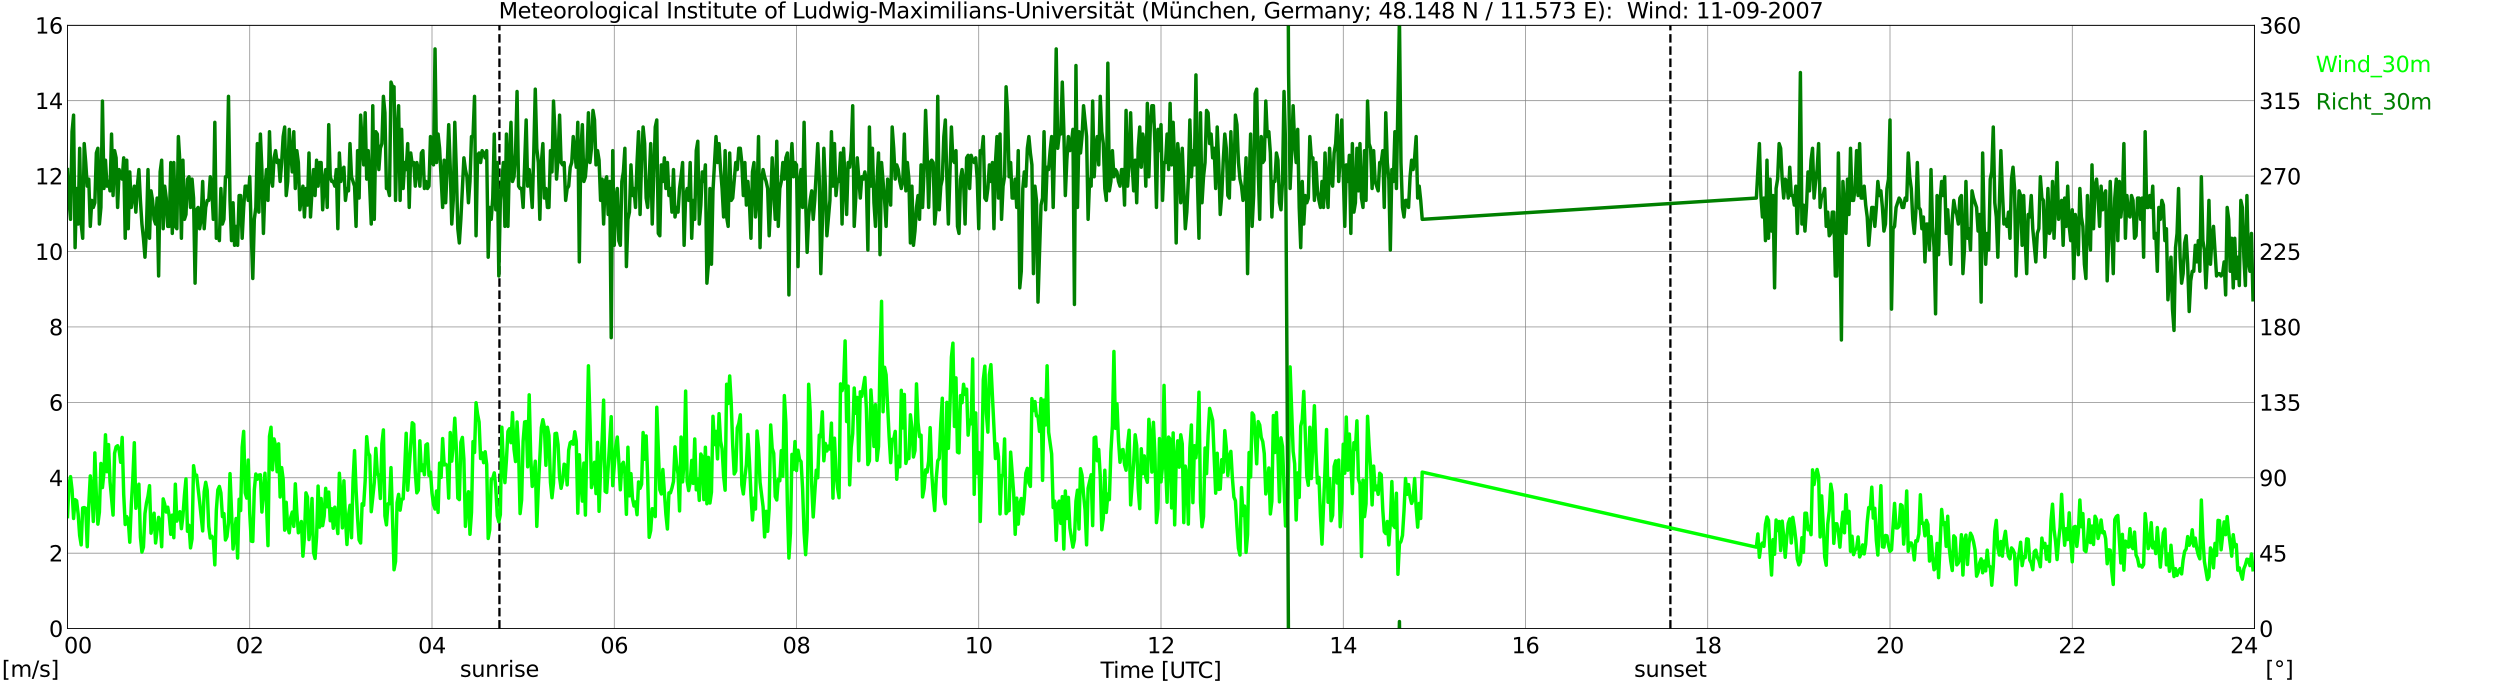 <?xml version="1.0" encoding="utf-8" standalone="no"?>
<!DOCTYPE svg PUBLIC "-//W3C//DTD SVG 1.1//EN"
  "http://www.w3.org/Graphics/SVG/1.1/DTD/svg11.dtd">
<svg xmlns:xlink="http://www.w3.org/1999/xlink" width="1085.4pt" height="296.64pt" viewBox="0 0 1085.4 296.64" xmlns="http://www.w3.org/2000/svg" version="1.1">
 <defs>
  <style type="text/css">*{stroke-linejoin: round; stroke-linecap: butt}</style>
 </defs>
 <g id="figure_1">
  <g id="patch_1">
   <path d="M 0 296.64 
L 1085.4 296.64 
L 1085.4 0 
L 0 0 
z
" style="fill: #ffffff"/>
  </g>
  <g id="axes_1">
   <g id="patch_2">
    <path d="M 29.306 272.909 
L 978.814 272.909 
L 978.814 10.976 
L 29.306 10.976 
z
" style="fill: #ffffff"/>
   </g>
   <g id="patch_3">
    <path d="M 978.814 272.909 
L 978.814 272.909 
L 978.814 10.976 
L 978.814 10.976 
z
" clip-path="url(#p5e593e3a6f)" style="fill: #d3d3d3; opacity: 0.25; stroke: #d3d3d3; stroke-linejoin: miter"/>
   </g>
   <g id="matplotlib.axis_1">
    <g id="xtick_1">
     <g id="line2d_1">
      <path d="M 29.306 272.909 
L 29.306 10.976 
" clip-path="url(#p5e593e3a6f)" style="fill: none; stroke: #808080; stroke-width: 0.3; stroke-linecap: square"/>
     </g>
     <g id="line2d_2"/>
     <g id="text_1">
      <!--    00 -->
      <g transform="translate(18.733 283.627) scale(0.095 -0.095)">
       <defs>
        <path id="DejaVuSans-20" transform="scale(0.016)"/>
        <path id="DejaVuSans-30" d="M 2034 4250 
Q 1547 4250 1301 3770 
Q 1056 3291 1056 2328 
Q 1056 1369 1301 889 
Q 1547 409 2034 409 
Q 2525 409 2770 889 
Q 3016 1369 3016 2328 
Q 3016 3291 2770 3770 
Q 2525 4250 2034 4250 
z
M 2034 4750 
Q 2819 4750 3233 4129 
Q 3647 3509 3647 2328 
Q 3647 1150 3233 529 
Q 2819 -91 2034 -91 
Q 1250 -91 836 529 
Q 422 1150 422 2328 
Q 422 3509 836 4129 
Q 1250 4750 2034 4750 
z
" transform="scale(0.016)"/>
       </defs>
       <use xlink:href="#DejaVuSans-20"/>
       <use xlink:href="#DejaVuSans-20" transform="translate(31.787 0)"/>
       <use xlink:href="#DejaVuSans-20" transform="translate(63.574 0)"/>
       <use xlink:href="#DejaVuSans-30" transform="translate(95.361 0)"/>
       <use xlink:href="#DejaVuSans-30" transform="translate(158.984 0)"/>
      </g>
     </g>
    </g>
    <g id="xtick_2">
     <g id="line2d_3">
      <path d="M 108.431 272.909 
L 108.431 10.976 
" clip-path="url(#p5e593e3a6f)" style="fill: none; stroke: #808080; stroke-width: 0.3; stroke-linecap: square"/>
     </g>
     <g id="line2d_4"/>
     <g id="text_2">
      <!-- 02 -->
      <g transform="translate(102.387 283.627) scale(0.095 -0.095)">
       <defs>
        <path id="DejaVuSans-32" d="M 1228 531 
L 3431 531 
L 3431 0 
L 469 0 
L 469 531 
Q 828 903 1448 1529 
Q 2069 2156 2228 2338 
Q 2531 2678 2651 2914 
Q 2772 3150 2772 3378 
Q 2772 3750 2511 3984 
Q 2250 4219 1831 4219 
Q 1534 4219 1204 4116 
Q 875 4013 500 3803 
L 500 4441 
Q 881 4594 1212 4672 
Q 1544 4750 1819 4750 
Q 2544 4750 2975 4387 
Q 3406 4025 3406 3419 
Q 3406 3131 3298 2873 
Q 3191 2616 2906 2266 
Q 2828 2175 2409 1742 
Q 1991 1309 1228 531 
z
" transform="scale(0.016)"/>
       </defs>
       <use xlink:href="#DejaVuSans-30"/>
       <use xlink:href="#DejaVuSans-32" transform="translate(63.623 0)"/>
      </g>
     </g>
    </g>
    <g id="xtick_3">
     <g id="line2d_5">
      <path d="M 187.557 272.909 
L 187.557 10.976 
" clip-path="url(#p5e593e3a6f)" style="fill: none; stroke: #808080; stroke-width: 0.3; stroke-linecap: square"/>
     </g>
     <g id="line2d_6"/>
     <g id="text_3">
      <!-- 04 -->
      <g transform="translate(181.513 283.627) scale(0.095 -0.095)">
       <defs>
        <path id="DejaVuSans-34" d="M 2419 4116 
L 825 1625 
L 2419 1625 
L 2419 4116 
z
M 2253 4666 
L 3047 4666 
L 3047 1625 
L 3713 1625 
L 3713 1100 
L 3047 1100 
L 3047 0 
L 2419 0 
L 2419 1100 
L 313 1100 
L 313 1709 
L 2253 4666 
z
" transform="scale(0.016)"/>
       </defs>
       <use xlink:href="#DejaVuSans-30"/>
       <use xlink:href="#DejaVuSans-34" transform="translate(63.623 0)"/>
      </g>
     </g>
    </g>
    <g id="xtick_4">
     <g id="line2d_7">
      <path d="M 266.683 272.909 
L 266.683 10.976 
" clip-path="url(#p5e593e3a6f)" style="fill: none; stroke: #808080; stroke-width: 0.3; stroke-linecap: square"/>
     </g>
     <g id="line2d_8"/>
     <g id="text_4">
      <!-- 06 -->
      <g transform="translate(260.638 283.627) scale(0.095 -0.095)">
       <defs>
        <path id="DejaVuSans-36" d="M 2113 2584 
Q 1688 2584 1439 2293 
Q 1191 2003 1191 1497 
Q 1191 994 1439 701 
Q 1688 409 2113 409 
Q 2538 409 2786 701 
Q 3034 994 3034 1497 
Q 3034 2003 2786 2293 
Q 2538 2584 2113 2584 
z
M 3366 4563 
L 3366 3988 
Q 3128 4100 2886 4159 
Q 2644 4219 2406 4219 
Q 1781 4219 1451 3797 
Q 1122 3375 1075 2522 
Q 1259 2794 1537 2939 
Q 1816 3084 2150 3084 
Q 2853 3084 3261 2657 
Q 3669 2231 3669 1497 
Q 3669 778 3244 343 
Q 2819 -91 2113 -91 
Q 1303 -91 875 529 
Q 447 1150 447 2328 
Q 447 3434 972 4092 
Q 1497 4750 2381 4750 
Q 2619 4750 2861 4703 
Q 3103 4656 3366 4563 
z
" transform="scale(0.016)"/>
       </defs>
       <use xlink:href="#DejaVuSans-30"/>
       <use xlink:href="#DejaVuSans-36" transform="translate(63.623 0)"/>
      </g>
     </g>
    </g>
    <g id="xtick_5">
     <g id="line2d_9">
      <path d="M 345.808 272.909 
L 345.808 10.976 
" clip-path="url(#p5e593e3a6f)" style="fill: none; stroke: #808080; stroke-width: 0.3; stroke-linecap: square"/>
     </g>
     <g id="line2d_10"/>
     <g id="text_5">
      <!-- 08 -->
      <g transform="translate(339.764 283.627) scale(0.095 -0.095)">
       <defs>
        <path id="DejaVuSans-38" d="M 2034 2216 
Q 1584 2216 1326 1975 
Q 1069 1734 1069 1313 
Q 1069 891 1326 650 
Q 1584 409 2034 409 
Q 2484 409 2743 651 
Q 3003 894 3003 1313 
Q 3003 1734 2745 1975 
Q 2488 2216 2034 2216 
z
M 1403 2484 
Q 997 2584 770 2862 
Q 544 3141 544 3541 
Q 544 4100 942 4425 
Q 1341 4750 2034 4750 
Q 2731 4750 3128 4425 
Q 3525 4100 3525 3541 
Q 3525 3141 3298 2862 
Q 3072 2584 2669 2484 
Q 3125 2378 3379 2068 
Q 3634 1759 3634 1313 
Q 3634 634 3220 271 
Q 2806 -91 2034 -91 
Q 1263 -91 848 271 
Q 434 634 434 1313 
Q 434 1759 690 2068 
Q 947 2378 1403 2484 
z
M 1172 3481 
Q 1172 3119 1398 2916 
Q 1625 2713 2034 2713 
Q 2441 2713 2670 2916 
Q 2900 3119 2900 3481 
Q 2900 3844 2670 4047 
Q 2441 4250 2034 4250 
Q 1625 4250 1398 4047 
Q 1172 3844 1172 3481 
z
" transform="scale(0.016)"/>
       </defs>
       <use xlink:href="#DejaVuSans-30"/>
       <use xlink:href="#DejaVuSans-38" transform="translate(63.623 0)"/>
      </g>
     </g>
    </g>
    <g id="xtick_6">
     <g id="line2d_11">
      <path d="M 424.934 272.909 
L 424.934 10.976 
" clip-path="url(#p5e593e3a6f)" style="fill: none; stroke: #808080; stroke-width: 0.3; stroke-linecap: square"/>
     </g>
     <g id="line2d_12"/>
     <g id="text_6">
      <!-- 10 -->
      <g transform="translate(418.89 283.627) scale(0.095 -0.095)">
       <defs>
        <path id="DejaVuSans-31" d="M 794 531 
L 1825 531 
L 1825 4091 
L 703 3866 
L 703 4441 
L 1819 4666 
L 2450 4666 
L 2450 531 
L 3481 531 
L 3481 0 
L 794 0 
L 794 531 
z
" transform="scale(0.016)"/>
       </defs>
       <use xlink:href="#DejaVuSans-31"/>
       <use xlink:href="#DejaVuSans-30" transform="translate(63.623 0)"/>
      </g>
     </g>
    </g>
    <g id="xtick_7">
     <g id="line2d_13">
      <path d="M 504.06 272.909 
L 504.06 10.976 
" clip-path="url(#p5e593e3a6f)" style="fill: none; stroke: #808080; stroke-width: 0.3; stroke-linecap: square"/>
     </g>
     <g id="line2d_14"/>
     <g id="text_7">
      <!-- 12 -->
      <g transform="translate(498.015 283.627) scale(0.095 -0.095)">
       <use xlink:href="#DejaVuSans-31"/>
       <use xlink:href="#DejaVuSans-32" transform="translate(63.623 0)"/>
      </g>
     </g>
    </g>
    <g id="xtick_8">
     <g id="line2d_15">
      <path d="M 583.185 272.909 
L 583.185 10.976 
" clip-path="url(#p5e593e3a6f)" style="fill: none; stroke: #808080; stroke-width: 0.3; stroke-linecap: square"/>
     </g>
     <g id="line2d_16"/>
     <g id="text_8">
      <!-- 14 -->
      <g transform="translate(577.141 283.627) scale(0.095 -0.095)">
       <use xlink:href="#DejaVuSans-31"/>
       <use xlink:href="#DejaVuSans-34" transform="translate(63.623 0)"/>
      </g>
     </g>
    </g>
    <g id="xtick_9">
     <g id="line2d_17">
      <path d="M 662.311 272.909 
L 662.311 10.976 
" clip-path="url(#p5e593e3a6f)" style="fill: none; stroke: #808080; stroke-width: 0.3; stroke-linecap: square"/>
     </g>
     <g id="line2d_18"/>
     <g id="text_9">
      <!-- 16 -->
      <g transform="translate(656.267 283.627) scale(0.095 -0.095)">
       <use xlink:href="#DejaVuSans-31"/>
       <use xlink:href="#DejaVuSans-36" transform="translate(63.623 0)"/>
      </g>
     </g>
    </g>
    <g id="xtick_10">
     <g id="line2d_19">
      <path d="M 741.437 272.909 
L 741.437 10.976 
" clip-path="url(#p5e593e3a6f)" style="fill: none; stroke: #808080; stroke-width: 0.3; stroke-linecap: square"/>
     </g>
     <g id="line2d_20"/>
     <g id="text_10">
      <!-- 18 -->
      <g transform="translate(735.392 283.627) scale(0.095 -0.095)">
       <use xlink:href="#DejaVuSans-31"/>
       <use xlink:href="#DejaVuSans-38" transform="translate(63.623 0)"/>
      </g>
     </g>
    </g>
    <g id="xtick_11">
     <g id="line2d_21">
      <path d="M 820.562 272.909 
L 820.562 10.976 
" clip-path="url(#p5e593e3a6f)" style="fill: none; stroke: #808080; stroke-width: 0.3; stroke-linecap: square"/>
     </g>
     <g id="line2d_22"/>
     <g id="text_11">
      <!-- 20 -->
      <g transform="translate(814.518 283.627) scale(0.095 -0.095)">
       <use xlink:href="#DejaVuSans-32"/>
       <use xlink:href="#DejaVuSans-30" transform="translate(63.623 0)"/>
      </g>
     </g>
    </g>
    <g id="xtick_12">
     <g id="line2d_23">
      <path d="M 899.688 272.909 
L 899.688 10.976 
" clip-path="url(#p5e593e3a6f)" style="fill: none; stroke: #808080; stroke-width: 0.3; stroke-linecap: square"/>
     </g>
     <g id="line2d_24"/>
     <g id="text_12">
      <!-- 22 -->
      <g transform="translate(893.644 283.627) scale(0.095 -0.095)">
       <use xlink:href="#DejaVuSans-32"/>
       <use xlink:href="#DejaVuSans-32" transform="translate(63.623 0)"/>
      </g>
     </g>
    </g>
    <g id="xtick_13">
     <g id="line2d_25">
      <path d="M 978.814 272.909 
L 978.814 10.976 
" clip-path="url(#p5e593e3a6f)" style="fill: none; stroke: #808080; stroke-width: 0.3; stroke-linecap: square"/>
     </g>
     <g id="line2d_26"/>
     <g id="text_13">
      <!-- 24    -->
      <g transform="translate(968.241 283.627) scale(0.095 -0.095)">
       <use xlink:href="#DejaVuSans-32"/>
       <use xlink:href="#DejaVuSans-34" transform="translate(63.623 0)"/>
       <use xlink:href="#DejaVuSans-20" transform="translate(127.246 0)"/>
       <use xlink:href="#DejaVuSans-20" transform="translate(159.033 0)"/>
       <use xlink:href="#DejaVuSans-20" transform="translate(190.82 0)"/>
      </g>
     </g>
    </g>
    <g id="text_14">
     <!-- Time [UTC] -->
     <g transform="translate(477.806 294.322) scale(0.095 -0.095)">
      <defs>
       <path id="DejaVuSans-54" d="M -19 4666 
L 3928 4666 
L 3928 4134 
L 2272 4134 
L 2272 0 
L 1638 0 
L 1638 4134 
L -19 4134 
L -19 4666 
z
" transform="scale(0.016)"/>
       <path id="DejaVuSans-69" d="M 603 3500 
L 1178 3500 
L 1178 0 
L 603 0 
L 603 3500 
z
M 603 4863 
L 1178 4863 
L 1178 4134 
L 603 4134 
L 603 4863 
z
" transform="scale(0.016)"/>
       <path id="DejaVuSans-6d" d="M 3328 2828 
Q 3544 3216 3844 3400 
Q 4144 3584 4550 3584 
Q 5097 3584 5394 3201 
Q 5691 2819 5691 2113 
L 5691 0 
L 5113 0 
L 5113 2094 
Q 5113 2597 4934 2840 
Q 4756 3084 4391 3084 
Q 3944 3084 3684 2787 
Q 3425 2491 3425 1978 
L 3425 0 
L 2847 0 
L 2847 2094 
Q 2847 2600 2669 2842 
Q 2491 3084 2119 3084 
Q 1678 3084 1418 2786 
Q 1159 2488 1159 1978 
L 1159 0 
L 581 0 
L 581 3500 
L 1159 3500 
L 1159 2956 
Q 1356 3278 1631 3431 
Q 1906 3584 2284 3584 
Q 2666 3584 2933 3390 
Q 3200 3197 3328 2828 
z
" transform="scale(0.016)"/>
       <path id="DejaVuSans-65" d="M 3597 1894 
L 3597 1613 
L 953 1613 
Q 991 1019 1311 708 
Q 1631 397 2203 397 
Q 2534 397 2845 478 
Q 3156 559 3463 722 
L 3463 178 
Q 3153 47 2828 -22 
Q 2503 -91 2169 -91 
Q 1331 -91 842 396 
Q 353 884 353 1716 
Q 353 2575 817 3079 
Q 1281 3584 2069 3584 
Q 2775 3584 3186 3129 
Q 3597 2675 3597 1894 
z
M 3022 2063 
Q 3016 2534 2758 2815 
Q 2500 3097 2075 3097 
Q 1594 3097 1305 2825 
Q 1016 2553 972 2059 
L 3022 2063 
z
" transform="scale(0.016)"/>
       <path id="DejaVuSans-5b" d="M 550 4863 
L 1875 4863 
L 1875 4416 
L 1125 4416 
L 1125 -397 
L 1875 -397 
L 1875 -844 
L 550 -844 
L 550 4863 
z
" transform="scale(0.016)"/>
       <path id="DejaVuSans-55" d="M 556 4666 
L 1191 4666 
L 1191 1831 
Q 1191 1081 1462 751 
Q 1734 422 2344 422 
Q 2950 422 3222 751 
Q 3494 1081 3494 1831 
L 3494 4666 
L 4128 4666 
L 4128 1753 
Q 4128 841 3676 375 
Q 3225 -91 2344 -91 
Q 1459 -91 1007 375 
Q 556 841 556 1753 
L 556 4666 
z
" transform="scale(0.016)"/>
       <path id="DejaVuSans-43" d="M 4122 4306 
L 4122 3641 
Q 3803 3938 3442 4084 
Q 3081 4231 2675 4231 
Q 1875 4231 1450 3742 
Q 1025 3253 1025 2328 
Q 1025 1406 1450 917 
Q 1875 428 2675 428 
Q 3081 428 3442 575 
Q 3803 722 4122 1019 
L 4122 359 
Q 3791 134 3420 21 
Q 3050 -91 2638 -91 
Q 1578 -91 968 557 
Q 359 1206 359 2328 
Q 359 3453 968 4101 
Q 1578 4750 2638 4750 
Q 3056 4750 3426 4639 
Q 3797 4528 4122 4306 
z
" transform="scale(0.016)"/>
       <path id="DejaVuSans-5d" d="M 1947 4863 
L 1947 -844 
L 622 -844 
L 622 -397 
L 1369 -397 
L 1369 4416 
L 622 4416 
L 622 4863 
L 1947 4863 
z
" transform="scale(0.016)"/>
      </defs>
      <use xlink:href="#DejaVuSans-54"/>
      <use xlink:href="#DejaVuSans-69" transform="translate(57.959 0)"/>
      <use xlink:href="#DejaVuSans-6d" transform="translate(85.742 0)"/>
      <use xlink:href="#DejaVuSans-65" transform="translate(183.154 0)"/>
      <use xlink:href="#DejaVuSans-20" transform="translate(244.678 0)"/>
      <use xlink:href="#DejaVuSans-5b" transform="translate(276.465 0)"/>
      <use xlink:href="#DejaVuSans-55" transform="translate(315.479 0)"/>
      <use xlink:href="#DejaVuSans-54" transform="translate(388.672 0)"/>
      <use xlink:href="#DejaVuSans-43" transform="translate(443.881 0)"/>
      <use xlink:href="#DejaVuSans-5d" transform="translate(513.705 0)"/>
     </g>
    </g>
   </g>
   <g id="matplotlib.axis_2">
    <g id="ytick_1">
     <g id="line2d_27">
      <path d="M 29.306 272.909 
L 978.814 272.909 
" clip-path="url(#p5e593e3a6f)" style="fill: none; stroke: #808080; stroke-width: 0.3; stroke-linecap: square"/>
     </g>
     <g id="line2d_28"/>
     <g id="text_15">
      <!-- 0 -->
      <g transform="translate(21.261 276.518) scale(0.095 -0.095)">
       <use xlink:href="#DejaVuSans-30"/>
      </g>
     </g>
    </g>
    <g id="ytick_2">
     <g id="line2d_29">
      <path d="M 29.306 240.167 
L 978.814 240.167 
" clip-path="url(#p5e593e3a6f)" style="fill: none; stroke: #808080; stroke-width: 0.3; stroke-linecap: square"/>
     </g>
     <g id="line2d_30"/>
     <g id="text_16">
      <!-- 2 -->
      <g transform="translate(21.261 243.776) scale(0.095 -0.095)">
       <use xlink:href="#DejaVuSans-32"/>
      </g>
     </g>
    </g>
    <g id="ytick_3">
     <g id="line2d_31">
      <path d="M 29.306 207.426 
L 978.814 207.426 
" clip-path="url(#p5e593e3a6f)" style="fill: none; stroke: #808080; stroke-width: 0.3; stroke-linecap: square"/>
     </g>
     <g id="line2d_32"/>
     <g id="text_17">
      <!-- 4 -->
      <g transform="translate(21.261 211.035) scale(0.095 -0.095)">
       <use xlink:href="#DejaVuSans-34"/>
      </g>
     </g>
    </g>
    <g id="ytick_4">
     <g id="line2d_33">
      <path d="M 29.306 174.684 
L 978.814 174.684 
" clip-path="url(#p5e593e3a6f)" style="fill: none; stroke: #808080; stroke-width: 0.3; stroke-linecap: square"/>
     </g>
     <g id="line2d_34"/>
     <g id="text_18">
      <!-- 6 -->
      <g transform="translate(21.261 178.293) scale(0.095 -0.095)">
       <use xlink:href="#DejaVuSans-36"/>
      </g>
     </g>
    </g>
    <g id="ytick_5">
     <g id="line2d_35">
      <path d="M 29.306 141.942 
L 978.814 141.942 
" clip-path="url(#p5e593e3a6f)" style="fill: none; stroke: #808080; stroke-width: 0.3; stroke-linecap: square"/>
     </g>
     <g id="line2d_36"/>
     <g id="text_19">
      <!-- 8 -->
      <g transform="translate(21.261 145.551) scale(0.095 -0.095)">
       <use xlink:href="#DejaVuSans-38"/>
      </g>
     </g>
    </g>
    <g id="ytick_6">
     <g id="line2d_37">
      <path d="M 29.306 109.201 
L 978.814 109.201 
" clip-path="url(#p5e593e3a6f)" style="fill: none; stroke: #808080; stroke-width: 0.3; stroke-linecap: square"/>
     </g>
     <g id="line2d_38"/>
     <g id="text_20">
      <!-- 10 -->
      <g transform="translate(15.217 112.81) scale(0.095 -0.095)">
       <use xlink:href="#DejaVuSans-31"/>
       <use xlink:href="#DejaVuSans-30" transform="translate(63.623 0)"/>
      </g>
     </g>
    </g>
    <g id="ytick_7">
     <g id="line2d_39">
      <path d="M 29.306 76.459 
L 978.814 76.459 
" clip-path="url(#p5e593e3a6f)" style="fill: none; stroke: #808080; stroke-width: 0.3; stroke-linecap: square"/>
     </g>
     <g id="line2d_40"/>
     <g id="text_21">
      <!-- 12 -->
      <g transform="translate(15.217 80.068) scale(0.095 -0.095)">
       <use xlink:href="#DejaVuSans-31"/>
       <use xlink:href="#DejaVuSans-32" transform="translate(63.623 0)"/>
      </g>
     </g>
    </g>
    <g id="ytick_8">
     <g id="line2d_41">
      <path d="M 29.306 43.717 
L 978.814 43.717 
" clip-path="url(#p5e593e3a6f)" style="fill: none; stroke: #808080; stroke-width: 0.3; stroke-linecap: square"/>
     </g>
     <g id="line2d_42"/>
     <g id="text_22">
      <!-- 14 -->
      <g transform="translate(15.217 47.327) scale(0.095 -0.095)">
       <use xlink:href="#DejaVuSans-31"/>
       <use xlink:href="#DejaVuSans-34" transform="translate(63.623 0)"/>
      </g>
     </g>
    </g>
    <g id="ytick_9">
     <g id="line2d_43">
      <path d="M 29.306 10.976 
L 978.814 10.976 
" clip-path="url(#p5e593e3a6f)" style="fill: none; stroke: #808080; stroke-width: 0.3; stroke-linecap: square"/>
     </g>
     <g id="line2d_44"/>
     <g id="text_23">
      <!-- 16 -->
      <g transform="translate(15.217 14.585) scale(0.095 -0.095)">
       <use xlink:href="#DejaVuSans-31"/>
       <use xlink:href="#DejaVuSans-36" transform="translate(63.623 0)"/>
      </g>
     </g>
    </g>
   </g>
   <g id="line2d_45">
    <path d="M 216.834 272.909 
L 216.834 10.976 
" clip-path="url(#p5e593e3a6f)" style="fill: none; stroke-dasharray: 3.7,1.6; stroke-dashoffset: 0; stroke: #000000"/>
   </g>
   <g id="line2d_46">
    <path d="M 725.216 272.909 
L 725.216 10.976 
" clip-path="url(#p5e593e3a6f)" style="fill: none; stroke-dasharray: 3.7,1.6; stroke-dashoffset: 0; stroke: #000000"/>
   </g>
   <g id="line2d_47">
    <path d="M 29.306 224.287 
L 29.965 210.209 
L 30.625 206.934 
L 31.284 212.664 
L 31.943 225.106 
L 32.603 216.921 
L 33.262 217.412 
L 33.921 223.142 
L 34.581 232.473 
L 35.24 236.566 
L 35.9 220.522 
L 36.559 220.358 
L 37.218 220.686 
L 37.878 237.384 
L 38.537 219.54 
L 39.197 206.607 
L 39.856 212.664 
L 40.515 226.416 
L 41.175 196.621 
L 41.834 215.12 
L 42.493 227.562 
L 43.153 222.323 
L 43.812 201.205 
L 44.472 211.682 
L 45.131 205.134 
L 45.79 188.763 
L 46.45 204.806 
L 47.109 193.019 
L 47.768 209.063 
L 49.087 223.633 
L 49.747 196.784 
L 50.406 194.001 
L 51.065 193.51 
L 51.725 195.475 
L 52.384 200.713 
L 53.043 189.909 
L 53.703 214.629 
L 54.362 227.725 
L 55.022 224.287 
L 55.681 225.761 
L 56.34 235.42 
L 57 219.213 
L 57.659 207.917 
L 58.319 192.201 
L 58.978 220.686 
L 59.637 214.956 
L 60.297 210.209 
L 60.956 233.128 
L 61.615 239.676 
L 62.275 237.548 
L 62.934 222.978 
L 63.594 218.394 
L 64.253 215.447 
L 64.912 210.863 
L 65.572 231.491 
L 66.89 222.814 
L 67.55 235.747 
L 68.869 224.615 
L 69.528 226.416 
L 70.187 237.384 
L 70.847 216.593 
L 71.506 218.885 
L 72.166 222.323 
L 72.825 220.195 
L 73.484 224.124 
L 74.144 231.982 
L 74.803 223.633 
L 75.462 233.455 
L 76.122 210.209 
L 76.781 226.252 
L 77.441 223.96 
L 78.1 222.159 
L 78.759 229.526 
L 79.419 223.96 
L 80.078 214.956 
L 80.737 207.917 
L 81.397 230.672 
L 82.056 228.053 
L 82.716 237.875 
L 83.375 233.946 
L 84.034 202.187 
L 84.694 206.607 
L 85.353 206.28 
L 86.672 217.903 
L 87.991 230.508 
L 88.65 213.483 
L 89.309 209.39 
L 89.969 212.992 
L 90.628 228.544 
L 91.288 233.619 
L 91.947 232.8 
L 92.606 233.946 
L 93.266 245.242 
L 93.925 221.504 
L 94.584 212.664 
L 95.244 211.191 
L 95.903 213.974 
L 96.563 224.287 
L 97.222 222.978 
L 97.881 234.437 
L 98.541 232.964 
L 99.2 227.071 
L 99.86 205.625 
L 101.178 238.366 
L 102.497 225.106 
L 103.156 242.295 
L 103.816 216.757 
L 104.475 221.668 
L 105.135 194.165 
L 105.794 187.289 
L 106.453 213.974 
L 107.113 216.266 
L 107.772 199.731 
L 108.431 222.978 
L 109.091 234.928 
L 109.75 235.092 
L 110.41 212.664 
L 111.069 205.788 
L 111.728 208.08 
L 112.388 206.28 
L 113.047 206.116 
L 113.707 222.323 
L 115.025 205.461 
L 115.685 218.23 
L 116.344 236.893 
L 117.003 189.418 
L 117.663 185.489 
L 118.322 203.988 
L 118.982 190.564 
L 119.641 193.51 
L 120.3 204.806 
L 120.96 192.692 
L 121.619 215.775 
L 122.278 203.005 
L 122.938 208.08 
L 123.597 230.181 
L 124.257 218.067 
L 124.916 228.871 
L 125.575 231.327 
L 126.235 224.615 
L 126.894 222.323 
L 127.553 228.544 
L 128.213 210.045 
L 128.872 222.487 
L 129.532 231.327 
L 130.191 228.544 
L 130.85 226.416 
L 131.51 241.477 
L 132.169 233.291 
L 132.829 213.974 
L 133.488 215.775 
L 134.147 234.274 
L 134.807 228.871 
L 135.466 216.429 
L 136.125 239.84 
L 136.785 242.459 
L 137.444 233.128 
L 138.104 211.027 
L 138.763 228.871 
L 139.422 216.429 
L 140.082 228.216 
L 140.741 224.124 
L 141.4 212.009 
L 142.06 220.031 
L 142.719 213.646 
L 143.379 226.088 
L 144.038 220.85 
L 144.697 229.362 
L 145.357 220.195 
L 146.676 231.654 
L 147.335 205.461 
L 147.994 214.629 
L 148.654 229.199 
L 149.313 208.735 
L 149.972 224.779 
L 150.632 236.402 
L 151.291 223.96 
L 151.951 219.376 
L 152.61 233.455 
L 153.269 208.899 
L 153.929 195.639 
L 154.588 212.664 
L 155.247 224.942 
L 155.907 234.437 
L 156.566 235.747 
L 157.226 218.721 
L 157.885 219.376 
L 158.544 208.735 
L 159.204 189.581 
L 159.863 196.621 
L 160.523 197.767 
L 161.182 222.159 
L 162.501 209.554 
L 163.16 194.656 
L 163.819 205.461 
L 164.479 206.934 
L 165.138 216.429 
L 165.798 192.692 
L 166.457 186.635 
L 167.116 223.96 
L 167.776 227.889 
L 168.435 218.721 
L 169.094 218.721 
L 169.754 203.005 
L 171.073 247.37 
L 171.732 243.769 
L 172.391 218.23 
L 173.051 214.629 
L 173.71 221.504 
L 174.37 216.757 
L 175.029 216.593 
L 175.688 204.151 
L 176.348 188.108 
L 177.007 212.828 
L 178.985 183.524 
L 179.645 184.179 
L 180.304 205.297 
L 180.963 213.974 
L 181.623 212.828 
L 182.282 191.382 
L 182.941 204.315 
L 183.601 201.859 
L 184.26 206.116 
L 184.92 193.183 
L 185.579 192.692 
L 186.238 206.443 
L 186.898 204.97 
L 187.557 214.138 
L 188.217 219.049 
L 188.876 221.013 
L 189.535 213.155 
L 190.195 222.487 
L 190.854 201.041 
L 191.513 207.262 
L 192.173 190.4 
L 192.832 201.859 
L 193.492 201.532 
L 194.151 202.187 
L 194.81 216.266 
L 195.47 187.781 
L 196.129 200.222 
L 196.788 193.019 
L 197.448 181.56 
L 198.107 194.329 
L 198.767 216.266 
L 199.426 216.921 
L 200.085 192.037 
L 200.745 189.909 
L 201.404 199.404 
L 202.063 228.544 
L 202.723 217.739 
L 203.382 213.483 
L 204.042 231.982 
L 204.701 222.487 
L 205.36 191.71 
L 206.02 196.457 
L 206.679 174.848 
L 207.339 179.759 
L 207.998 183.197 
L 208.657 199.076 
L 209.317 196.621 
L 209.976 200.877 
L 210.635 196.13 
L 211.295 201.696 
L 211.954 233.783 
L 212.614 230.017 
L 213.273 208.08 
L 213.932 207.753 
L 214.592 205.297 
L 215.251 211.846 
L 215.91 223.96 
L 216.57 226.579 
L 217.229 223.469 
L 217.889 185.489 
L 218.548 201.859 
L 219.207 209.554 
L 219.867 199.731 
L 220.526 187.289 
L 221.186 186.143 
L 221.845 192.201 
L 222.504 179.104 
L 223.164 194.984 
L 223.823 200.386 
L 224.482 183.197 
L 225.142 195.475 
L 225.801 222.978 
L 226.461 217.084 
L 227.12 191.546 
L 227.779 183.197 
L 228.439 183.033 
L 229.098 202.678 
L 229.757 171.41 
L 230.417 198.422 
L 231.076 211.191 
L 231.736 207.589 
L 232.395 200.222 
L 233.054 228.544 
L 233.714 211.682 
L 235.033 185.652 
L 235.692 182.214 
L 236.351 185.489 
L 237.011 202.023 
L 237.67 185.489 
L 238.329 189.09 
L 238.989 209.39 
L 239.648 216.102 
L 240.308 209.717 
L 240.967 188.272 
L 241.626 188.108 
L 242.286 193.019 
L 242.945 207.262 
L 243.604 212.009 
L 244.264 208.735 
L 244.923 201.532 
L 245.583 202.023 
L 246.242 210.536 
L 246.901 195.475 
L 247.561 192.201 
L 248.22 191.71 
L 248.88 192.855 
L 249.539 187.453 
L 250.198 191.546 
L 250.858 222.814 
L 251.517 197.439 
L 252.176 209.39 
L 252.836 217.575 
L 253.495 201.041 
L 254.155 223.633 
L 255.473 158.804 
L 256.133 182.378 
L 256.792 211.682 
L 257.451 208.571 
L 258.111 200.713 
L 258.77 214.301 
L 259.43 192.037 
L 260.089 221.996 
L 260.748 203.824 
L 261.408 191.218 
L 262.067 173.702 
L 262.726 213.319 
L 263.386 213.81 
L 265.364 180.905 
L 266.023 210.863 
L 267.342 193.674 
L 268.002 189.745 
L 268.661 200.222 
L 269.32 212.664 
L 269.98 201.859 
L 270.639 200.713 
L 271.298 205.461 
L 271.958 223.305 
L 272.617 194.165 
L 273.277 215.284 
L 273.936 205.625 
L 274.595 216.429 
L 275.255 219.704 
L 275.914 217.903 
L 276.573 223.469 
L 277.233 209.226 
L 277.892 212.009 
L 278.552 210.209 
L 279.211 187.781 
L 279.87 199.404 
L 280.53 189.254 
L 281.189 207.426 
L 281.849 233.291 
L 282.508 230.345 
L 283.167 220.85 
L 283.827 221.013 
L 284.486 224.287 
L 285.145 176.812 
L 286.464 212.664 
L 287.124 214.465 
L 287.783 203.824 
L 289.102 223.305 
L 289.761 229.69 
L 290.42 213.974 
L 291.08 213.974 
L 291.739 211.846 
L 292.399 209.063 
L 293.058 194.001 
L 293.717 201.532 
L 294.377 205.788 
L 295.036 221.832 
L 295.696 189.745 
L 296.355 209.226 
L 297.014 200.059 
L 297.674 169.773 
L 298.333 208.899 
L 298.992 212.992 
L 299.652 209.39 
L 300.311 199.895 
L 300.971 209.881 
L 301.63 190.564 
L 302.289 212.664 
L 302.949 207.917 
L 303.608 217.248 
L 304.267 197.112 
L 304.927 198.422 
L 305.586 216.921 
L 306.246 194.165 
L 306.905 218.721 
L 307.564 198.585 
L 308.224 218.394 
L 308.883 213.646 
L 309.543 180.741 
L 310.202 193.019 
L 310.861 187.289 
L 311.521 199.24 
L 312.18 179.595 
L 312.839 191.546 
L 313.499 194.82 
L 314.158 206.607 
L 314.818 212.828 
L 315.477 166.826 
L 316.136 175.175 
L 316.796 163.224 
L 317.455 174.684 
L 318.114 193.51 
L 318.774 205.788 
L 319.433 204.479 
L 320.093 185.816 
L 320.752 183.852 
L 321.411 180.086 
L 322.071 210.536 
L 322.73 214.465 
L 323.39 207.262 
L 324.049 201.696 
L 324.708 188.599 
L 325.368 200.222 
L 326.027 214.792 
L 326.686 225.761 
L 327.346 216.266 
L 328.005 221.013 
L 328.665 187.126 
L 329.324 194.329 
L 329.983 209.39 
L 331.302 220.031 
L 331.961 233.128 
L 332.621 221.996 
L 333.28 230.672 
L 333.94 220.686 
L 334.599 184.506 
L 335.258 194.656 
L 335.918 196.784 
L 336.577 215.611 
L 337.236 217.084 
L 337.896 208.08 
L 338.555 208.735 
L 339.215 195.639 
L 339.874 206.771 
L 340.533 171.737 
L 341.193 183.524 
L 341.852 219.213 
L 342.512 242.295 
L 343.171 231.491 
L 343.83 197.276 
L 344.49 203.824 
L 345.149 191.71 
L 345.808 204.315 
L 346.468 195.475 
L 347.127 199.568 
L 347.787 200.386 
L 348.446 212.009 
L 349.105 231.327 
L 349.765 240.822 
L 350.424 230.017 
L 351.083 166.826 
L 351.743 178.613 
L 352.402 210.7 
L 353.062 224.451 
L 354.38 204.151 
L 355.04 207.426 
L 355.699 188.926 
L 356.359 189.581 
L 357.018 178.777 
L 357.677 200.059 
L 358.337 192.528 
L 358.996 195.802 
L 359.655 193.674 
L 360.315 194.984 
L 360.974 183.688 
L 361.634 216.266 
L 362.293 190.236 
L 362.952 204.97 
L 363.612 211.682 
L 364.271 216.102 
L 364.93 166.662 
L 365.59 169.609 
L 366.249 167.153 
L 366.909 147.999 
L 367.568 183.033 
L 368.227 167.644 
L 368.887 210.536 
L 369.546 194.329 
L 370.206 188.272 
L 370.865 168.463 
L 371.524 179.431 
L 372.184 172.556 
L 372.843 200.059 
L 373.502 170.1 
L 374.162 172.065 
L 375.481 163.879 
L 376.14 177.467 
L 376.799 201.696 
L 377.459 200.059 
L 378.118 169.282 
L 378.777 179.595 
L 379.437 193.838 
L 380.096 175.666 
L 380.756 199.895 
L 381.415 193.838 
L 382.074 155.53 
L 382.734 130.81 
L 383.393 178.777 
L 384.053 159.459 
L 384.712 162.733 
L 386.031 189.745 
L 386.69 200.877 
L 387.349 190.727 
L 388.009 190.727 
L 388.668 187.289 
L 389.328 208.08 
L 389.987 198.094 
L 390.646 202.678 
L 391.306 169.445 
L 391.965 185.816 
L 392.624 171.246 
L 393.284 201.205 
L 393.943 198.422 
L 394.603 199.076 
L 395.262 180.086 
L 395.921 185.652 
L 396.581 198.422 
L 397.24 195.639 
L 397.899 166.662 
L 398.559 183.36 
L 399.218 189.581 
L 399.878 188.926 
L 400.537 215.775 
L 401.196 212.173 
L 401.856 203.988 
L 402.515 204.97 
L 403.175 200.222 
L 403.834 185.652 
L 404.493 204.806 
L 405.153 214.629 
L 405.812 221.668 
L 406.471 207.917 
L 407.131 200.059 
L 407.79 199.076 
L 408.45 183.688 
L 409.109 172.883 
L 409.768 215.611 
L 410.428 218.721 
L 411.087 174.684 
L 411.746 194.656 
L 412.406 177.14 
L 413.065 155.039 
L 413.725 148.982 
L 414.384 185.161 
L 415.043 164.043 
L 415.703 196.293 
L 416.362 196.621 
L 417.022 171.737 
L 417.681 174.848 
L 418.34 166.826 
L 419 171.246 
L 419.659 168.954 
L 420.318 188.926 
L 420.978 182.378 
L 421.637 184.015 
L 422.297 155.857 
L 422.956 214.629 
L 423.615 179.268 
L 424.275 205.461 
L 424.934 196.457 
L 425.593 226.416 
L 426.253 201.532 
L 426.912 164.861 
L 427.572 158.968 
L 428.231 179.431 
L 428.89 187.617 
L 429.55 162.733 
L 430.209 158.313 
L 432.187 199.076 
L 432.847 192.692 
L 433.506 198.258 
L 434.165 223.142 
L 434.825 206.443 
L 435.484 206.28 
L 436.144 190.564 
L 436.803 222.978 
L 437.462 221.832 
L 438.122 221.668 
L 438.781 196.293 
L 440.1 214.301 
L 440.759 231.982 
L 441.419 216.266 
L 442.078 227.562 
L 442.737 218.721 
L 443.397 216.429 
L 444.056 223.142 
L 444.716 216.266 
L 445.375 205.461 
L 446.034 203.333 
L 446.694 209.717 
L 447.353 211.191 
L 448.012 173.047 
L 448.672 178.285 
L 449.331 174.356 
L 449.991 180.577 
L 450.65 180.741 
L 451.309 187.289 
L 451.969 173.047 
L 452.628 208.571 
L 453.287 173.702 
L 453.947 184.506 
L 454.606 158.804 
L 455.266 187.617 
L 456.584 197.112 
L 457.244 220.358 
L 457.903 217.575 
L 458.563 234.601 
L 459.222 218.885 
L 459.881 217.575 
L 460.541 227.234 
L 461.2 215.611 
L 461.859 238.366 
L 462.519 213.155 
L 463.178 225.106 
L 463.838 215.938 
L 464.497 229.199 
L 465.816 237.548 
L 466.475 234.274 
L 467.134 217.575 
L 467.794 212.828 
L 468.453 229.69 
L 469.113 203.497 
L 469.772 206.28 
L 470.431 214.629 
L 471.091 221.341 
L 471.75 236.566 
L 472.409 212.009 
L 473.728 206.116 
L 474.388 228.216 
L 475.047 190.072 
L 475.706 189.745 
L 476.366 200.059 
L 477.025 195.147 
L 477.685 206.771 
L 478.344 230.017 
L 479.003 225.106 
L 479.663 204.151 
L 480.322 222.487 
L 480.981 214.465 
L 481.641 216.921 
L 482.3 196.293 
L 482.96 184.834 
L 483.619 152.583 
L 484.278 185.98 
L 484.938 175.339 
L 485.597 191.055 
L 486.256 200.713 
L 486.916 195.475 
L 487.575 195.147 
L 488.235 201.696 
L 488.894 204.151 
L 489.553 193.183 
L 490.213 186.798 
L 490.872 219.213 
L 492.191 200.877 
L 492.85 188.763 
L 493.51 193.51 
L 494.169 212.009 
L 494.828 220.85 
L 495.488 194.82 
L 496.147 205.625 
L 496.807 197.93 
L 497.466 207.262 
L 498.125 209.39 
L 498.785 182.051 
L 499.444 189.581 
L 500.103 204.97 
L 500.763 183.36 
L 501.422 197.112 
L 502.082 226.907 
L 502.741 220.85 
L 503.4 190.4 
L 504.06 209.226 
L 504.719 202.514 
L 505.379 167.317 
L 506.038 201.368 
L 506.697 218.067 
L 507.357 189.745 
L 508.016 190.727 
L 508.675 220.522 
L 509.335 187.944 
L 509.994 227.889 
L 510.654 200.059 
L 511.313 191.382 
L 511.972 202.842 
L 512.632 188.763 
L 513.291 192.692 
L 513.95 226.907 
L 514.61 202.351 
L 515.269 206.607 
L 515.929 227.562 
L 516.588 194.493 
L 517.247 184.506 
L 517.907 218.23 
L 518.566 193.51 
L 519.226 198.749 
L 519.885 191.218 
L 520.544 170.264 
L 521.204 218.067 
L 521.863 228.708 
L 522.522 224.287 
L 523.182 194.493 
L 523.841 205.625 
L 524.501 188.926 
L 525.16 177.303 
L 526.479 182.378 
L 527.797 214.138 
L 528.457 196.784 
L 529.116 212.5 
L 529.776 212.337 
L 530.435 199.568 
L 531.094 204.97 
L 531.754 186.962 
L 532.413 194.165 
L 533.073 206.443 
L 533.732 198.094 
L 534.391 195.966 
L 535.051 207.589 
L 535.71 215.775 
L 536.369 217.412 
L 537.029 228.708 
L 537.688 238.039 
L 538.348 240.986 
L 539.007 211.682 
L 539.666 223.796 
L 540.326 219.704 
L 540.985 239.84 
L 541.644 232.145 
L 542.304 196.457 
L 542.963 207.098 
L 543.623 179.268 
L 544.282 180.25 
L 544.941 188.926 
L 545.601 201.368 
L 546.26 183.033 
L 546.919 184.506 
L 547.579 189.909 
L 548.238 191.71 
L 548.898 196.948 
L 549.557 214.465 
L 550.216 210.372 
L 550.876 203.169 
L 551.535 223.142 
L 552.195 217.575 
L 552.854 180.414 
L 553.513 196.457 
L 554.173 179.104 
L 554.832 196.784 
L 555.491 217.903 
L 556.151 190.072 
L 556.81 193.838 
L 558.129 228.38 
L 558.788 226.743 
L 559.448 202.678 
L 560.107 159.295 
L 561.426 195.966 
L 562.085 201.368 
L 562.745 225.761 
L 563.404 205.297 
L 564.063 215.938 
L 564.723 184.997 
L 565.382 182.214 
L 566.042 169.936 
L 567.36 206.771 
L 568.02 210.7 
L 568.679 185.489 
L 569.338 207.753 
L 570.657 176.157 
L 571.317 196.293 
L 571.976 209.717 
L 572.635 207.262 
L 573.295 224.124 
L 573.954 236.238 
L 575.273 203.66 
L 575.932 186.471 
L 576.592 218.067 
L 577.251 207.753 
L 577.91 226.088 
L 578.57 223.796 
L 579.229 202.514 
L 579.889 200.059 
L 580.548 209.717 
L 581.207 199.731 
L 581.867 228.708 
L 582.526 218.394 
L 583.185 192.855 
L 583.845 205.461 
L 584.504 181.069 
L 585.164 204.151 
L 585.823 188.435 
L 587.142 214.301 
L 587.801 192.201 
L 588.46 195.147 
L 589.12 182.706 
L 589.779 207.917 
L 590.439 210.209 
L 591.098 241.641 
L 591.757 208.408 
L 592.417 224.287 
L 593.076 218.721 
L 593.736 180.741 
L 594.395 193.183 
L 595.054 202.514 
L 595.714 219.213 
L 596.373 202.351 
L 597.032 212.664 
L 597.692 211.027 
L 598.351 214.629 
L 599.011 205.461 
L 599.67 206.116 
L 600.329 221.013 
L 600.989 230.836 
L 601.648 231.654 
L 602.307 226.416 
L 602.967 236.566 
L 603.626 227.234 
L 604.286 209.063 
L 604.945 228.053 
L 605.604 229.035 
L 606.264 214.138 
L 606.923 249.335 
L 607.582 236.074 
L 608.242 235.092 
L 608.901 232.473 
L 609.561 221.832 
L 610.22 207.753 
L 610.879 214.629 
L 611.539 210.372 
L 612.198 215.775 
L 612.858 218.558 
L 613.517 216.757 
L 614.176 207.753 
L 614.836 220.358 
L 615.495 228.871 
L 616.154 218.558 
L 616.814 225.106 
L 617.473 204.97 
L 762.537 237.548 
L 763.196 231.818 
L 763.856 241.968 
L 764.515 236.893 
L 765.174 235.747 
L 765.834 237.22 
L 766.493 227.725 
L 767.153 224.451 
L 767.812 225.925 
L 768.471 239.512 
L 769.131 249.662 
L 769.79 234.274 
L 770.449 240.658 
L 771.109 225.761 
L 771.768 230.345 
L 772.428 226.416 
L 773.087 239.021 
L 773.746 226.252 
L 774.406 232.8 
L 775.065 241.968 
L 775.725 233.619 
L 776.384 227.234 
L 777.043 225.27 
L 777.703 235.747 
L 778.362 224.615 
L 779.021 228.871 
L 779.681 234.437 
L 780.34 242.786 
L 781 245.242 
L 781.659 243.769 
L 782.318 233.455 
L 782.978 239.84 
L 783.637 222.814 
L 784.296 222.814 
L 784.956 230.017 
L 785.615 228.544 
L 786.275 232.145 
L 786.934 203.988 
L 787.593 210.372 
L 788.253 206.28 
L 788.912 203.824 
L 789.572 206.934 
L 790.231 233.128 
L 790.89 215.284 
L 791.55 227.398 
L 792.209 241.804 
L 792.868 245.406 
L 793.528 227.562 
L 794.187 221.832 
L 794.847 210.209 
L 795.506 214.138 
L 796.165 235.911 
L 796.825 227.398 
L 797.484 227.398 
L 798.143 231 
L 798.803 237.548 
L 799.462 228.708 
L 800.122 222.323 
L 800.781 231.327 
L 801.44 214.792 
L 802.1 227.071 
L 802.759 221.996 
L 803.419 239.349 
L 804.078 232.8 
L 804.737 240.822 
L 805.397 238.857 
L 806.056 238.039 
L 806.715 233.128 
L 807.375 241.804 
L 808.034 240.331 
L 808.694 236.566 
L 809.353 240.495 
L 810.012 236.238 
L 810.672 226.579 
L 811.331 220.358 
L 811.99 220.85 
L 812.65 211.518 
L 813.309 224.942 
L 813.969 220.686 
L 814.628 234.601 
L 815.287 240.986 
L 816.606 210.863 
L 817.265 237.384 
L 817.925 237.548 
L 818.584 232.473 
L 819.244 232.637 
L 819.903 236.566 
L 820.562 239.349 
L 821.222 238.694 
L 822.541 218.558 
L 823.2 229.199 
L 823.859 229.199 
L 824.519 228.544 
L 825.178 219.049 
L 825.837 219.54 
L 826.497 236.238 
L 827.156 227.562 
L 827.816 213.155 
L 828.475 239.349 
L 829.134 235.747 
L 829.794 235.747 
L 830.453 237.384 
L 831.112 243.114 
L 831.772 234.765 
L 832.431 234.928 
L 833.091 231.818 
L 833.75 214.792 
L 834.409 227.234 
L 835.069 227.071 
L 835.728 232.637 
L 836.388 225.925 
L 837.047 227.725 
L 837.706 243.605 
L 838.366 232.964 
L 839.025 241.641 
L 839.684 247.37 
L 840.344 246.552 
L 841.003 235.911 
L 841.663 250.808 
L 842.981 221.177 
L 843.641 227.725 
L 844.3 226.907 
L 844.959 237.22 
L 845.619 224.124 
L 846.278 237.875 
L 846.938 243.605 
L 847.597 247.698 
L 848.256 232.637 
L 848.916 233.455 
L 849.575 245.242 
L 850.235 244.424 
L 850.894 242.623 
L 851.553 232.145 
L 852.213 249.662 
L 852.872 234.765 
L 853.531 232.309 
L 854.191 245.078 
L 854.85 235.911 
L 855.51 231.491 
L 856.169 232.8 
L 856.828 235.256 
L 857.488 238.857 
L 858.147 250.153 
L 858.806 248.516 
L 859.466 244.424 
L 860.125 242.623 
L 860.785 248.68 
L 861.444 243.605 
L 862.103 247.861 
L 862.763 238.857 
L 863.422 245.733 
L 864.082 246.061 
L 864.741 254.082 
L 865.4 245.897 
L 866.06 230.672 
L 866.719 225.925 
L 867.378 237.875 
L 868.038 240.986 
L 868.697 235.092 
L 869.357 241.477 
L 870.016 234.274 
L 870.675 230.672 
L 871.335 237.057 
L 871.994 241.477 
L 872.653 242.623 
L 873.313 237.875 
L 873.972 238.694 
L 874.632 240.331 
L 875.291 253.919 
L 875.95 244.096 
L 876.61 240.331 
L 877.269 235.42 
L 877.929 245.57 
L 878.588 241.641 
L 879.247 242.132 
L 879.907 233.946 
L 880.566 234.11 
L 881.225 243.114 
L 881.885 244.424 
L 882.544 247.37 
L 883.204 239.512 
L 883.863 238.857 
L 884.522 241.968 
L 885.182 243.278 
L 885.841 246.061 
L 886.5 233.619 
L 887.16 237.712 
L 887.819 235.911 
L 888.479 242.786 
L 889.138 237.22 
L 889.797 243.769 
L 890.457 225.925 
L 891.116 218.885 
L 891.775 229.854 
L 892.435 235.092 
L 893.094 242.95 
L 893.754 234.765 
L 894.413 228.871 
L 895.072 214.629 
L 895.732 227.889 
L 896.391 236.729 
L 897.051 229.526 
L 897.71 234.274 
L 898.369 222.65 
L 899.029 235.256 
L 899.688 243.932 
L 900.347 228.871 
L 901.007 228.544 
L 901.666 237.22 
L 902.326 231.327 
L 902.985 217.084 
L 903.644 228.708 
L 904.304 222.978 
L 904.963 238.857 
L 905.622 239.512 
L 906.282 234.601 
L 906.941 225.597 
L 907.601 235.583 
L 908.26 228.38 
L 908.919 236.402 
L 909.579 224.124 
L 910.238 225.597 
L 910.898 233.783 
L 911.557 230.836 
L 912.216 225.761 
L 912.876 231.327 
L 913.535 230.836 
L 914.194 233.946 
L 914.854 244.751 
L 915.513 238.694 
L 916.173 238.857 
L 916.832 247.861 
L 917.491 253.755 
L 918.151 225.597 
L 918.81 224.287 
L 919.469 223.796 
L 920.788 244.424 
L 921.448 231.982 
L 922.107 247.534 
L 922.766 234.928 
L 923.426 235.42 
L 924.085 237.548 
L 924.745 229.526 
L 925.404 237.22 
L 926.063 238.203 
L 926.723 231 
L 927.382 240.986 
L 928.041 242.459 
L 928.701 245.733 
L 929.36 245.406 
L 930.02 246.224 
L 930.679 245.078 
L 931.338 222.978 
L 931.998 229.69 
L 932.657 238.203 
L 933.316 236.402 
L 933.976 226.907 
L 934.635 237.875 
L 935.295 235.42 
L 935.954 240.331 
L 936.613 229.035 
L 937.932 246.224 
L 939.251 231.327 
L 939.91 229.69 
L 940.57 245.242 
L 941.229 240.495 
L 941.888 248.025 
L 942.548 236.729 
L 943.207 244.751 
L 943.867 250.317 
L 944.526 246.879 
L 945.185 249.826 
L 945.845 248.025 
L 946.504 246.879 
L 947.163 249.171 
L 947.823 243.114 
L 948.482 239.349 
L 949.142 238.366 
L 949.801 232.964 
L 950.46 236.729 
L 951.12 235.42 
L 951.779 230.017 
L 952.438 237.057 
L 953.098 233.619 
L 953.757 238.203 
L 954.417 240.986 
L 955.076 242.623 
L 955.735 217.084 
L 956.395 233.455 
L 957.054 243.769 
L 958.373 251.627 
L 959.032 250.481 
L 959.692 237.875 
L 960.351 239.185 
L 961.01 246.552 
L 961.67 235.911 
L 962.329 241.149 
L 962.989 225.925 
L 963.648 226.088 
L 964.307 238.694 
L 965.626 226.579 
L 966.285 232.145 
L 966.945 224.287 
L 967.604 231 
L 968.923 241.477 
L 969.582 232.145 
L 970.242 237.384 
L 970.901 236.402 
L 971.561 247.534 
L 972.22 246.552 
L 973.539 251.463 
L 974.198 246.879 
L 974.857 245.242 
L 975.517 242.786 
L 976.176 242.95 
L 976.836 245.57 
L 977.495 240.495 
L 978.154 247.37 
L 978.154 247.37 
" clip-path="url(#p5e593e3a6f)" style="fill: none; stroke: #00ff00; stroke-width: 1.5; stroke-linecap: square"/>
   </g>
   <g id="patch_4">
    <path d="M 29.306 272.909 
L 29.306 10.976 
" style="fill: none; stroke: #000000; stroke-width: 0.3; stroke-linejoin: miter; stroke-linecap: square"/>
   </g>
   <g id="patch_5">
    <path d="M 978.814 272.909 
L 978.814 10.976 
" style="fill: none; stroke: #000000; stroke-width: 0.3; stroke-linejoin: miter; stroke-linecap: square"/>
   </g>
   <g id="patch_6">
    <path d="M 29.306 272.909 
L 978.814 272.909 
" style="fill: none; stroke: #000000; stroke-width: 0.3; stroke-linejoin: miter; stroke-linecap: square"/>
   </g>
   <g id="patch_7">
    <path d="M 29.306 10.976 
L 978.814 10.976 
" style="fill: none; stroke: #000000; stroke-width: 0.3; stroke-linejoin: miter; stroke-linecap: square"/>
   </g>
   <g id="text_24">
    <!-- sunrise -->
    <g transform="translate(199.669 293.863) scale(0.095 -0.095)">
     <defs>
      <path id="DejaVuSans-73" d="M 2834 3397 
L 2834 2853 
Q 2591 2978 2328 3040 
Q 2066 3103 1784 3103 
Q 1356 3103 1142 2972 
Q 928 2841 928 2578 
Q 928 2378 1081 2264 
Q 1234 2150 1697 2047 
L 1894 2003 
Q 2506 1872 2764 1633 
Q 3022 1394 3022 966 
Q 3022 478 2636 193 
Q 2250 -91 1575 -91 
Q 1294 -91 989 -36 
Q 684 19 347 128 
L 347 722 
Q 666 556 975 473 
Q 1284 391 1588 391 
Q 1994 391 2212 530 
Q 2431 669 2431 922 
Q 2431 1156 2273 1281 
Q 2116 1406 1581 1522 
L 1381 1569 
Q 847 1681 609 1914 
Q 372 2147 372 2553 
Q 372 3047 722 3315 
Q 1072 3584 1716 3584 
Q 2034 3584 2315 3537 
Q 2597 3491 2834 3397 
z
" transform="scale(0.016)"/>
      <path id="DejaVuSans-75" d="M 544 1381 
L 544 3500 
L 1119 3500 
L 1119 1403 
Q 1119 906 1312 657 
Q 1506 409 1894 409 
Q 2359 409 2629 706 
Q 2900 1003 2900 1516 
L 2900 3500 
L 3475 3500 
L 3475 0 
L 2900 0 
L 2900 538 
Q 2691 219 2414 64 
Q 2138 -91 1772 -91 
Q 1169 -91 856 284 
Q 544 659 544 1381 
z
M 1991 3584 
L 1991 3584 
z
" transform="scale(0.016)"/>
      <path id="DejaVuSans-6e" d="M 3513 2113 
L 3513 0 
L 2938 0 
L 2938 2094 
Q 2938 2591 2744 2837 
Q 2550 3084 2163 3084 
Q 1697 3084 1428 2787 
Q 1159 2491 1159 1978 
L 1159 0 
L 581 0 
L 581 3500 
L 1159 3500 
L 1159 2956 
Q 1366 3272 1645 3428 
Q 1925 3584 2291 3584 
Q 2894 3584 3203 3211 
Q 3513 2838 3513 2113 
z
" transform="scale(0.016)"/>
      <path id="DejaVuSans-72" d="M 2631 2963 
Q 2534 3019 2420 3045 
Q 2306 3072 2169 3072 
Q 1681 3072 1420 2755 
Q 1159 2438 1159 1844 
L 1159 0 
L 581 0 
L 581 3500 
L 1159 3500 
L 1159 2956 
Q 1341 3275 1631 3429 
Q 1922 3584 2338 3584 
Q 2397 3584 2469 3576 
Q 2541 3569 2628 3553 
L 2631 2963 
z
" transform="scale(0.016)"/>
     </defs>
     <use xlink:href="#DejaVuSans-73"/>
     <use xlink:href="#DejaVuSans-75" transform="translate(52.1 0)"/>
     <use xlink:href="#DejaVuSans-6e" transform="translate(115.479 0)"/>
     <use xlink:href="#DejaVuSans-72" transform="translate(178.857 0)"/>
     <use xlink:href="#DejaVuSans-69" transform="translate(219.971 0)"/>
     <use xlink:href="#DejaVuSans-73" transform="translate(247.754 0)"/>
     <use xlink:href="#DejaVuSans-65" transform="translate(299.854 0)"/>
    </g>
   </g>
   <g id="text_25">
    <!-- sunset -->
    <g transform="translate(709.462 293.863) scale(0.095 -0.095)">
     <defs>
      <path id="DejaVuSans-74" d="M 1172 4494 
L 1172 3500 
L 2356 3500 
L 2356 3053 
L 1172 3053 
L 1172 1153 
Q 1172 725 1289 603 
Q 1406 481 1766 481 
L 2356 481 
L 2356 0 
L 1766 0 
Q 1100 0 847 248 
Q 594 497 594 1153 
L 594 3053 
L 172 3053 
L 172 3500 
L 594 3500 
L 594 4494 
L 1172 4494 
z
" transform="scale(0.016)"/>
     </defs>
     <use xlink:href="#DejaVuSans-73"/>
     <use xlink:href="#DejaVuSans-75" transform="translate(52.1 0)"/>
     <use xlink:href="#DejaVuSans-6e" transform="translate(115.479 0)"/>
     <use xlink:href="#DejaVuSans-73" transform="translate(178.857 0)"/>
     <use xlink:href="#DejaVuSans-65" transform="translate(230.957 0)"/>
     <use xlink:href="#DejaVuSans-74" transform="translate(292.48 0)"/>
    </g>
   </g>
   <g id="text_26">
    <!-- [m/s] -->
    <g transform="translate(0.821 293.863) scale(0.095 -0.095)">
     <defs>
      <path id="DejaVuSans-2f" d="M 1625 4666 
L 2156 4666 
L 531 -594 
L 0 -594 
L 1625 4666 
z
" transform="scale(0.016)"/>
     </defs>
     <use xlink:href="#DejaVuSans-5b"/>
     <use xlink:href="#DejaVuSans-6d" transform="translate(39.014 0)"/>
     <use xlink:href="#DejaVuSans-2f" transform="translate(136.426 0)"/>
     <use xlink:href="#DejaVuSans-73" transform="translate(170.117 0)"/>
     <use xlink:href="#DejaVuSans-5d" transform="translate(222.217 0)"/>
    </g>
   </g>
   <g id="text_27">
    <!-- Wind_30m -->
    <g style="fill: #00ff00" transform="translate(1005.4 31.291) scale(0.095 -0.095)">
     <defs>
      <path id="DejaVuSans-57" d="M 213 4666 
L 850 4666 
L 1831 722 
L 2809 4666 
L 3519 4666 
L 4500 722 
L 5478 4666 
L 6119 4666 
L 4947 0 
L 4153 0 
L 3169 4050 
L 2175 0 
L 1381 0 
L 213 4666 
z
" transform="scale(0.016)"/>
      <path id="DejaVuSans-64" d="M 2906 2969 
L 2906 4863 
L 3481 4863 
L 3481 0 
L 2906 0 
L 2906 525 
Q 2725 213 2448 61 
Q 2172 -91 1784 -91 
Q 1150 -91 751 415 
Q 353 922 353 1747 
Q 353 2572 751 3078 
Q 1150 3584 1784 3584 
Q 2172 3584 2448 3432 
Q 2725 3281 2906 2969 
z
M 947 1747 
Q 947 1113 1208 752 
Q 1469 391 1925 391 
Q 2381 391 2643 752 
Q 2906 1113 2906 1747 
Q 2906 2381 2643 2742 
Q 2381 3103 1925 3103 
Q 1469 3103 1208 2742 
Q 947 2381 947 1747 
z
" transform="scale(0.016)"/>
      <path id="DejaVuSans-5f" d="M 3263 -1063 
L 3263 -1509 
L -63 -1509 
L -63 -1063 
L 3263 -1063 
z
" transform="scale(0.016)"/>
      <path id="DejaVuSans-33" d="M 2597 2516 
Q 3050 2419 3304 2112 
Q 3559 1806 3559 1356 
Q 3559 666 3084 287 
Q 2609 -91 1734 -91 
Q 1441 -91 1130 -33 
Q 819 25 488 141 
L 488 750 
Q 750 597 1062 519 
Q 1375 441 1716 441 
Q 2309 441 2620 675 
Q 2931 909 2931 1356 
Q 2931 1769 2642 2001 
Q 2353 2234 1838 2234 
L 1294 2234 
L 1294 2753 
L 1863 2753 
Q 2328 2753 2575 2939 
Q 2822 3125 2822 3475 
Q 2822 3834 2567 4026 
Q 2313 4219 1838 4219 
Q 1578 4219 1281 4162 
Q 984 4106 628 3988 
L 628 4550 
Q 988 4650 1302 4700 
Q 1616 4750 1894 4750 
Q 2613 4750 3031 4423 
Q 3450 4097 3450 3541 
Q 3450 3153 3228 2886 
Q 3006 2619 2597 2516 
z
" transform="scale(0.016)"/>
     </defs>
     <use xlink:href="#DejaVuSans-57"/>
     <use xlink:href="#DejaVuSans-69" transform="translate(96.627 0)"/>
     <use xlink:href="#DejaVuSans-6e" transform="translate(124.41 0)"/>
     <use xlink:href="#DejaVuSans-64" transform="translate(187.789 0)"/>
     <use xlink:href="#DejaVuSans-5f" transform="translate(251.266 0)"/>
     <use xlink:href="#DejaVuSans-33" transform="translate(301.266 0)"/>
     <use xlink:href="#DejaVuSans-30" transform="translate(364.889 0)"/>
     <use xlink:href="#DejaVuSans-6d" transform="translate(428.512 0)"/>
    </g>
   </g>
   <g id="text_28">
    <!-- Richt_30m -->
    <g style="fill: #008000" transform="translate(1005.4 47.531) scale(0.095 -0.095)">
     <defs>
      <path id="DejaVuSans-52" d="M 2841 2188 
Q 3044 2119 3236 1894 
Q 3428 1669 3622 1275 
L 4263 0 
L 3584 0 
L 2988 1197 
Q 2756 1666 2539 1819 
Q 2322 1972 1947 1972 
L 1259 1972 
L 1259 0 
L 628 0 
L 628 4666 
L 2053 4666 
Q 2853 4666 3247 4331 
Q 3641 3997 3641 3322 
Q 3641 2881 3436 2590 
Q 3231 2300 2841 2188 
z
M 1259 4147 
L 1259 2491 
L 2053 2491 
Q 2509 2491 2742 2702 
Q 2975 2913 2975 3322 
Q 2975 3731 2742 3939 
Q 2509 4147 2053 4147 
L 1259 4147 
z
" transform="scale(0.016)"/>
      <path id="DejaVuSans-63" d="M 3122 3366 
L 3122 2828 
Q 2878 2963 2633 3030 
Q 2388 3097 2138 3097 
Q 1578 3097 1268 2742 
Q 959 2388 959 1747 
Q 959 1106 1268 751 
Q 1578 397 2138 397 
Q 2388 397 2633 464 
Q 2878 531 3122 666 
L 3122 134 
Q 2881 22 2623 -34 
Q 2366 -91 2075 -91 
Q 1284 -91 818 406 
Q 353 903 353 1747 
Q 353 2603 823 3093 
Q 1294 3584 2113 3584 
Q 2378 3584 2631 3529 
Q 2884 3475 3122 3366 
z
" transform="scale(0.016)"/>
      <path id="DejaVuSans-68" d="M 3513 2113 
L 3513 0 
L 2938 0 
L 2938 2094 
Q 2938 2591 2744 2837 
Q 2550 3084 2163 3084 
Q 1697 3084 1428 2787 
Q 1159 2491 1159 1978 
L 1159 0 
L 581 0 
L 581 4863 
L 1159 4863 
L 1159 2956 
Q 1366 3272 1645 3428 
Q 1925 3584 2291 3584 
Q 2894 3584 3203 3211 
Q 3513 2838 3513 2113 
z
" transform="scale(0.016)"/>
     </defs>
     <use xlink:href="#DejaVuSans-52"/>
     <use xlink:href="#DejaVuSans-69" transform="translate(69.482 0)"/>
     <use xlink:href="#DejaVuSans-63" transform="translate(97.266 0)"/>
     <use xlink:href="#DejaVuSans-68" transform="translate(152.246 0)"/>
     <use xlink:href="#DejaVuSans-74" transform="translate(215.625 0)"/>
     <use xlink:href="#DejaVuSans-5f" transform="translate(254.834 0)"/>
     <use xlink:href="#DejaVuSans-33" transform="translate(304.834 0)"/>
     <use xlink:href="#DejaVuSans-30" transform="translate(368.457 0)"/>
     <use xlink:href="#DejaVuSans-6d" transform="translate(432.08 0)"/>
    </g>
   </g>
   <g id="text_29">
    <!-- Meteorological Institute of Ludwig-Maximilians-Universität (München, Germany; 48.148 N / 11.573 E):  Wind: 11-09-2007 -->
    <g transform="translate(216.524 7.976) scale(0.095 -0.095)">
     <defs>
      <path id="DejaVuSans-4d" d="M 628 4666 
L 1569 4666 
L 2759 1491 
L 3956 4666 
L 4897 4666 
L 4897 0 
L 4281 0 
L 4281 4097 
L 3078 897 
L 2444 897 
L 1241 4097 
L 1241 0 
L 628 0 
L 628 4666 
z
" transform="scale(0.016)"/>
      <path id="DejaVuSans-6f" d="M 1959 3097 
Q 1497 3097 1228 2736 
Q 959 2375 959 1747 
Q 959 1119 1226 758 
Q 1494 397 1959 397 
Q 2419 397 2687 759 
Q 2956 1122 2956 1747 
Q 2956 2369 2687 2733 
Q 2419 3097 1959 3097 
z
M 1959 3584 
Q 2709 3584 3137 3096 
Q 3566 2609 3566 1747 
Q 3566 888 3137 398 
Q 2709 -91 1959 -91 
Q 1206 -91 779 398 
Q 353 888 353 1747 
Q 353 2609 779 3096 
Q 1206 3584 1959 3584 
z
" transform="scale(0.016)"/>
      <path id="DejaVuSans-6c" d="M 603 4863 
L 1178 4863 
L 1178 0 
L 603 0 
L 603 4863 
z
" transform="scale(0.016)"/>
      <path id="DejaVuSans-67" d="M 2906 1791 
Q 2906 2416 2648 2759 
Q 2391 3103 1925 3103 
Q 1463 3103 1205 2759 
Q 947 2416 947 1791 
Q 947 1169 1205 825 
Q 1463 481 1925 481 
Q 2391 481 2648 825 
Q 2906 1169 2906 1791 
z
M 3481 434 
Q 3481 -459 3084 -895 
Q 2688 -1331 1869 -1331 
Q 1566 -1331 1297 -1286 
Q 1028 -1241 775 -1147 
L 775 -588 
Q 1028 -725 1275 -790 
Q 1522 -856 1778 -856 
Q 2344 -856 2625 -561 
Q 2906 -266 2906 331 
L 2906 616 
Q 2728 306 2450 153 
Q 2172 0 1784 0 
Q 1141 0 747 490 
Q 353 981 353 1791 
Q 353 2603 747 3093 
Q 1141 3584 1784 3584 
Q 2172 3584 2450 3431 
Q 2728 3278 2906 2969 
L 2906 3500 
L 3481 3500 
L 3481 434 
z
" transform="scale(0.016)"/>
      <path id="DejaVuSans-61" d="M 2194 1759 
Q 1497 1759 1228 1600 
Q 959 1441 959 1056 
Q 959 750 1161 570 
Q 1363 391 1709 391 
Q 2188 391 2477 730 
Q 2766 1069 2766 1631 
L 2766 1759 
L 2194 1759 
z
M 3341 1997 
L 3341 0 
L 2766 0 
L 2766 531 
Q 2569 213 2275 61 
Q 1981 -91 1556 -91 
Q 1019 -91 701 211 
Q 384 513 384 1019 
Q 384 1609 779 1909 
Q 1175 2209 1959 2209 
L 2766 2209 
L 2766 2266 
Q 2766 2663 2505 2880 
Q 2244 3097 1772 3097 
Q 1472 3097 1187 3025 
Q 903 2953 641 2809 
L 641 3341 
Q 956 3463 1253 3523 
Q 1550 3584 1831 3584 
Q 2591 3584 2966 3190 
Q 3341 2797 3341 1997 
z
" transform="scale(0.016)"/>
      <path id="DejaVuSans-49" d="M 628 4666 
L 1259 4666 
L 1259 0 
L 628 0 
L 628 4666 
z
" transform="scale(0.016)"/>
      <path id="DejaVuSans-66" d="M 2375 4863 
L 2375 4384 
L 1825 4384 
Q 1516 4384 1395 4259 
Q 1275 4134 1275 3809 
L 1275 3500 
L 2222 3500 
L 2222 3053 
L 1275 3053 
L 1275 0 
L 697 0 
L 697 3053 
L 147 3053 
L 147 3500 
L 697 3500 
L 697 3744 
Q 697 4328 969 4595 
Q 1241 4863 1831 4863 
L 2375 4863 
z
" transform="scale(0.016)"/>
      <path id="DejaVuSans-4c" d="M 628 4666 
L 1259 4666 
L 1259 531 
L 3531 531 
L 3531 0 
L 628 0 
L 628 4666 
z
" transform="scale(0.016)"/>
      <path id="DejaVuSans-77" d="M 269 3500 
L 844 3500 
L 1563 769 
L 2278 3500 
L 2956 3500 
L 3675 769 
L 4391 3500 
L 4966 3500 
L 4050 0 
L 3372 0 
L 2619 2869 
L 1863 0 
L 1184 0 
L 269 3500 
z
" transform="scale(0.016)"/>
      <path id="DejaVuSans-2d" d="M 313 2009 
L 1997 2009 
L 1997 1497 
L 313 1497 
L 313 2009 
z
" transform="scale(0.016)"/>
      <path id="DejaVuSans-78" d="M 3513 3500 
L 2247 1797 
L 3578 0 
L 2900 0 
L 1881 1375 
L 863 0 
L 184 0 
L 1544 1831 
L 300 3500 
L 978 3500 
L 1906 2253 
L 2834 3500 
L 3513 3500 
z
" transform="scale(0.016)"/>
      <path id="DejaVuSans-76" d="M 191 3500 
L 800 3500 
L 1894 563 
L 2988 3500 
L 3597 3500 
L 2284 0 
L 1503 0 
L 191 3500 
z
" transform="scale(0.016)"/>
      <path id="DejaVuSans-e4" d="M 2194 1759 
Q 1497 1759 1228 1600 
Q 959 1441 959 1056 
Q 959 750 1161 570 
Q 1363 391 1709 391 
Q 2188 391 2477 730 
Q 2766 1069 2766 1631 
L 2766 1759 
L 2194 1759 
z
M 3341 1997 
L 3341 0 
L 2766 0 
L 2766 531 
Q 2569 213 2275 61 
Q 1981 -91 1556 -91 
Q 1019 -91 701 211 
Q 384 513 384 1019 
Q 384 1609 779 1909 
Q 1175 2209 1959 2209 
L 2766 2209 
L 2766 2266 
Q 2766 2663 2505 2880 
Q 2244 3097 1772 3097 
Q 1472 3097 1187 3025 
Q 903 2953 641 2809 
L 641 3341 
Q 956 3463 1253 3523 
Q 1550 3584 1831 3584 
Q 2591 3584 2966 3190 
Q 3341 2797 3341 1997 
z
M 2150 4850 
L 2784 4850 
L 2784 4219 
L 2150 4219 
L 2150 4850 
z
M 928 4850 
L 1562 4850 
L 1562 4219 
L 928 4219 
L 928 4850 
z
" transform="scale(0.016)"/>
      <path id="DejaVuSans-28" d="M 1984 4856 
Q 1566 4138 1362 3434 
Q 1159 2731 1159 2009 
Q 1159 1288 1364 580 
Q 1569 -128 1984 -844 
L 1484 -844 
Q 1016 -109 783 600 
Q 550 1309 550 2009 
Q 550 2706 781 3412 
Q 1013 4119 1484 4856 
L 1984 4856 
z
" transform="scale(0.016)"/>
      <path id="DejaVuSans-fc" d="M 544 1381 
L 544 3500 
L 1119 3500 
L 1119 1403 
Q 1119 906 1312 657 
Q 1506 409 1894 409 
Q 2359 409 2629 706 
Q 2900 1003 2900 1516 
L 2900 3500 
L 3475 3500 
L 3475 0 
L 2900 0 
L 2900 538 
Q 2691 219 2414 64 
Q 2138 -91 1772 -91 
Q 1169 -91 856 284 
Q 544 659 544 1381 
z
M 1991 3584 
L 1991 3584 
z
M 2278 4850 
L 2912 4850 
L 2912 4219 
L 2278 4219 
L 2278 4850 
z
M 1056 4850 
L 1690 4850 
L 1690 4219 
L 1056 4219 
L 1056 4850 
z
" transform="scale(0.016)"/>
      <path id="DejaVuSans-2c" d="M 750 794 
L 1409 794 
L 1409 256 
L 897 -744 
L 494 -744 
L 750 256 
L 750 794 
z
" transform="scale(0.016)"/>
      <path id="DejaVuSans-47" d="M 3809 666 
L 3809 1919 
L 2778 1919 
L 2778 2438 
L 4434 2438 
L 4434 434 
Q 4069 175 3628 42 
Q 3188 -91 2688 -91 
Q 1594 -91 976 548 
Q 359 1188 359 2328 
Q 359 3472 976 4111 
Q 1594 4750 2688 4750 
Q 3144 4750 3555 4637 
Q 3966 4525 4313 4306 
L 4313 3634 
Q 3963 3931 3569 4081 
Q 3175 4231 2741 4231 
Q 1884 4231 1454 3753 
Q 1025 3275 1025 2328 
Q 1025 1384 1454 906 
Q 1884 428 2741 428 
Q 3075 428 3337 486 
Q 3600 544 3809 666 
z
" transform="scale(0.016)"/>
      <path id="DejaVuSans-79" d="M 2059 -325 
Q 1816 -950 1584 -1140 
Q 1353 -1331 966 -1331 
L 506 -1331 
L 506 -850 
L 844 -850 
Q 1081 -850 1212 -737 
Q 1344 -625 1503 -206 
L 1606 56 
L 191 3500 
L 800 3500 
L 1894 763 
L 2988 3500 
L 3597 3500 
L 2059 -325 
z
" transform="scale(0.016)"/>
      <path id="DejaVuSans-3b" d="M 750 3309 
L 1409 3309 
L 1409 2516 
L 750 2516 
L 750 3309 
z
M 750 794 
L 1409 794 
L 1409 256 
L 897 -744 
L 494 -744 
L 750 256 
L 750 794 
z
" transform="scale(0.016)"/>
      <path id="DejaVuSans-2e" d="M 684 794 
L 1344 794 
L 1344 0 
L 684 0 
L 684 794 
z
" transform="scale(0.016)"/>
      <path id="DejaVuSans-4e" d="M 628 4666 
L 1478 4666 
L 3547 763 
L 3547 4666 
L 4159 4666 
L 4159 0 
L 3309 0 
L 1241 3903 
L 1241 0 
L 628 0 
L 628 4666 
z
" transform="scale(0.016)"/>
      <path id="DejaVuSans-35" d="M 691 4666 
L 3169 4666 
L 3169 4134 
L 1269 4134 
L 1269 2991 
Q 1406 3038 1543 3061 
Q 1681 3084 1819 3084 
Q 2600 3084 3056 2656 
Q 3513 2228 3513 1497 
Q 3513 744 3044 326 
Q 2575 -91 1722 -91 
Q 1428 -91 1123 -41 
Q 819 9 494 109 
L 494 744 
Q 775 591 1075 516 
Q 1375 441 1709 441 
Q 2250 441 2565 725 
Q 2881 1009 2881 1497 
Q 2881 1984 2565 2268 
Q 2250 2553 1709 2553 
Q 1456 2553 1204 2497 
Q 953 2441 691 2322 
L 691 4666 
z
" transform="scale(0.016)"/>
      <path id="DejaVuSans-37" d="M 525 4666 
L 3525 4666 
L 3525 4397 
L 1831 0 
L 1172 0 
L 2766 4134 
L 525 4134 
L 525 4666 
z
" transform="scale(0.016)"/>
      <path id="DejaVuSans-45" d="M 628 4666 
L 3578 4666 
L 3578 4134 
L 1259 4134 
L 1259 2753 
L 3481 2753 
L 3481 2222 
L 1259 2222 
L 1259 531 
L 3634 531 
L 3634 0 
L 628 0 
L 628 4666 
z
" transform="scale(0.016)"/>
      <path id="DejaVuSans-29" d="M 513 4856 
L 1013 4856 
Q 1481 4119 1714 3412 
Q 1947 2706 1947 2009 
Q 1947 1309 1714 600 
Q 1481 -109 1013 -844 
L 513 -844 
Q 928 -128 1133 580 
Q 1338 1288 1338 2009 
Q 1338 2731 1133 3434 
Q 928 4138 513 4856 
z
" transform="scale(0.016)"/>
      <path id="DejaVuSans-3a" d="M 750 794 
L 1409 794 
L 1409 0 
L 750 0 
L 750 794 
z
M 750 3309 
L 1409 3309 
L 1409 2516 
L 750 2516 
L 750 3309 
z
" transform="scale(0.016)"/>
      <path id="DejaVuSans-39" d="M 703 97 
L 703 672 
Q 941 559 1184 500 
Q 1428 441 1663 441 
Q 2288 441 2617 861 
Q 2947 1281 2994 2138 
Q 2813 1869 2534 1725 
Q 2256 1581 1919 1581 
Q 1219 1581 811 2004 
Q 403 2428 403 3163 
Q 403 3881 828 4315 
Q 1253 4750 1959 4750 
Q 2769 4750 3195 4129 
Q 3622 3509 3622 2328 
Q 3622 1225 3098 567 
Q 2575 -91 1691 -91 
Q 1453 -91 1209 -44 
Q 966 3 703 97 
z
M 1959 2075 
Q 2384 2075 2632 2365 
Q 2881 2656 2881 3163 
Q 2881 3666 2632 3958 
Q 2384 4250 1959 4250 
Q 1534 4250 1286 3958 
Q 1038 3666 1038 3163 
Q 1038 2656 1286 2365 
Q 1534 2075 1959 2075 
z
" transform="scale(0.016)"/>
     </defs>
     <use xlink:href="#DejaVuSans-4d"/>
     <use xlink:href="#DejaVuSans-65" transform="translate(86.279 0)"/>
     <use xlink:href="#DejaVuSans-74" transform="translate(147.803 0)"/>
     <use xlink:href="#DejaVuSans-65" transform="translate(187.012 0)"/>
     <use xlink:href="#DejaVuSans-6f" transform="translate(248.535 0)"/>
     <use xlink:href="#DejaVuSans-72" transform="translate(309.717 0)"/>
     <use xlink:href="#DejaVuSans-6f" transform="translate(348.58 0)"/>
     <use xlink:href="#DejaVuSans-6c" transform="translate(409.762 0)"/>
     <use xlink:href="#DejaVuSans-6f" transform="translate(437.545 0)"/>
     <use xlink:href="#DejaVuSans-67" transform="translate(498.727 0)"/>
     <use xlink:href="#DejaVuSans-69" transform="translate(562.203 0)"/>
     <use xlink:href="#DejaVuSans-63" transform="translate(589.986 0)"/>
     <use xlink:href="#DejaVuSans-61" transform="translate(644.967 0)"/>
     <use xlink:href="#DejaVuSans-6c" transform="translate(706.246 0)"/>
     <use xlink:href="#DejaVuSans-20" transform="translate(734.029 0)"/>
     <use xlink:href="#DejaVuSans-49" transform="translate(765.816 0)"/>
     <use xlink:href="#DejaVuSans-6e" transform="translate(795.309 0)"/>
     <use xlink:href="#DejaVuSans-73" transform="translate(858.688 0)"/>
     <use xlink:href="#DejaVuSans-74" transform="translate(910.787 0)"/>
     <use xlink:href="#DejaVuSans-69" transform="translate(949.996 0)"/>
     <use xlink:href="#DejaVuSans-74" transform="translate(977.779 0)"/>
     <use xlink:href="#DejaVuSans-75" transform="translate(1016.988 0)"/>
     <use xlink:href="#DejaVuSans-74" transform="translate(1080.367 0)"/>
     <use xlink:href="#DejaVuSans-65" transform="translate(1119.576 0)"/>
     <use xlink:href="#DejaVuSans-20" transform="translate(1181.1 0)"/>
     <use xlink:href="#DejaVuSans-6f" transform="translate(1212.887 0)"/>
     <use xlink:href="#DejaVuSans-66" transform="translate(1274.068 0)"/>
     <use xlink:href="#DejaVuSans-20" transform="translate(1309.273 0)"/>
     <use xlink:href="#DejaVuSans-4c" transform="translate(1341.061 0)"/>
     <use xlink:href="#DejaVuSans-75" transform="translate(1395.023 0)"/>
     <use xlink:href="#DejaVuSans-64" transform="translate(1458.402 0)"/>
     <use xlink:href="#DejaVuSans-77" transform="translate(1521.879 0)"/>
     <use xlink:href="#DejaVuSans-69" transform="translate(1603.666 0)"/>
     <use xlink:href="#DejaVuSans-67" transform="translate(1631.449 0)"/>
     <use xlink:href="#DejaVuSans-2d" transform="translate(1694.926 0)"/>
     <use xlink:href="#DejaVuSans-4d" transform="translate(1731.01 0)"/>
     <use xlink:href="#DejaVuSans-61" transform="translate(1817.289 0)"/>
     <use xlink:href="#DejaVuSans-78" transform="translate(1878.568 0)"/>
     <use xlink:href="#DejaVuSans-69" transform="translate(1937.748 0)"/>
     <use xlink:href="#DejaVuSans-6d" transform="translate(1965.531 0)"/>
     <use xlink:href="#DejaVuSans-69" transform="translate(2062.943 0)"/>
     <use xlink:href="#DejaVuSans-6c" transform="translate(2090.727 0)"/>
     <use xlink:href="#DejaVuSans-69" transform="translate(2118.51 0)"/>
     <use xlink:href="#DejaVuSans-61" transform="translate(2146.293 0)"/>
     <use xlink:href="#DejaVuSans-6e" transform="translate(2207.572 0)"/>
     <use xlink:href="#DejaVuSans-73" transform="translate(2270.951 0)"/>
     <use xlink:href="#DejaVuSans-2d" transform="translate(2323.051 0)"/>
     <use xlink:href="#DejaVuSans-55" transform="translate(2359.135 0)"/>
     <use xlink:href="#DejaVuSans-6e" transform="translate(2432.328 0)"/>
     <use xlink:href="#DejaVuSans-69" transform="translate(2495.707 0)"/>
     <use xlink:href="#DejaVuSans-76" transform="translate(2523.49 0)"/>
     <use xlink:href="#DejaVuSans-65" transform="translate(2582.67 0)"/>
     <use xlink:href="#DejaVuSans-72" transform="translate(2644.193 0)"/>
     <use xlink:href="#DejaVuSans-73" transform="translate(2685.307 0)"/>
     <use xlink:href="#DejaVuSans-69" transform="translate(2737.406 0)"/>
     <use xlink:href="#DejaVuSans-74" transform="translate(2765.189 0)"/>
     <use xlink:href="#DejaVuSans-e4" transform="translate(2804.398 0)"/>
     <use xlink:href="#DejaVuSans-74" transform="translate(2865.678 0)"/>
     <use xlink:href="#DejaVuSans-20" transform="translate(2904.887 0)"/>
     <use xlink:href="#DejaVuSans-28" transform="translate(2936.674 0)"/>
     <use xlink:href="#DejaVuSans-4d" transform="translate(2975.688 0)"/>
     <use xlink:href="#DejaVuSans-fc" transform="translate(3061.967 0)"/>
     <use xlink:href="#DejaVuSans-6e" transform="translate(3125.346 0)"/>
     <use xlink:href="#DejaVuSans-63" transform="translate(3188.725 0)"/>
     <use xlink:href="#DejaVuSans-68" transform="translate(3243.705 0)"/>
     <use xlink:href="#DejaVuSans-65" transform="translate(3307.084 0)"/>
     <use xlink:href="#DejaVuSans-6e" transform="translate(3368.607 0)"/>
     <use xlink:href="#DejaVuSans-2c" transform="translate(3431.986 0)"/>
     <use xlink:href="#DejaVuSans-20" transform="translate(3463.773 0)"/>
     <use xlink:href="#DejaVuSans-47" transform="translate(3495.561 0)"/>
     <use xlink:href="#DejaVuSans-65" transform="translate(3573.051 0)"/>
     <use xlink:href="#DejaVuSans-72" transform="translate(3634.574 0)"/>
     <use xlink:href="#DejaVuSans-6d" transform="translate(3673.938 0)"/>
     <use xlink:href="#DejaVuSans-61" transform="translate(3771.35 0)"/>
     <use xlink:href="#DejaVuSans-6e" transform="translate(3832.629 0)"/>
     <use xlink:href="#DejaVuSans-79" transform="translate(3896.008 0)"/>
     <use xlink:href="#DejaVuSans-3b" transform="translate(3955.188 0)"/>
     <use xlink:href="#DejaVuSans-20" transform="translate(3988.879 0)"/>
     <use xlink:href="#DejaVuSans-34" transform="translate(4020.666 0)"/>
     <use xlink:href="#DejaVuSans-38" transform="translate(4084.289 0)"/>
     <use xlink:href="#DejaVuSans-2e" transform="translate(4147.912 0)"/>
     <use xlink:href="#DejaVuSans-31" transform="translate(4179.699 0)"/>
     <use xlink:href="#DejaVuSans-34" transform="translate(4243.322 0)"/>
     <use xlink:href="#DejaVuSans-38" transform="translate(4306.945 0)"/>
     <use xlink:href="#DejaVuSans-20" transform="translate(4370.568 0)"/>
     <use xlink:href="#DejaVuSans-4e" transform="translate(4402.355 0)"/>
     <use xlink:href="#DejaVuSans-20" transform="translate(4477.16 0)"/>
     <use xlink:href="#DejaVuSans-2f" transform="translate(4508.947 0)"/>
     <use xlink:href="#DejaVuSans-20" transform="translate(4542.639 0)"/>
     <use xlink:href="#DejaVuSans-31" transform="translate(4574.426 0)"/>
     <use xlink:href="#DejaVuSans-31" transform="translate(4638.049 0)"/>
     <use xlink:href="#DejaVuSans-2e" transform="translate(4701.672 0)"/>
     <use xlink:href="#DejaVuSans-35" transform="translate(4733.459 0)"/>
     <use xlink:href="#DejaVuSans-37" transform="translate(4797.082 0)"/>
     <use xlink:href="#DejaVuSans-33" transform="translate(4860.705 0)"/>
     <use xlink:href="#DejaVuSans-20" transform="translate(4924.328 0)"/>
     <use xlink:href="#DejaVuSans-45" transform="translate(4956.115 0)"/>
     <use xlink:href="#DejaVuSans-29" transform="translate(5019.299 0)"/>
     <use xlink:href="#DejaVuSans-3a" transform="translate(5058.312 0)"/>
     <use xlink:href="#DejaVuSans-20" transform="translate(5092.004 0)"/>
     <use xlink:href="#DejaVuSans-20" transform="translate(5123.791 0)"/>
     <use xlink:href="#DejaVuSans-57" transform="translate(5155.578 0)"/>
     <use xlink:href="#DejaVuSans-69" transform="translate(5252.205 0)"/>
     <use xlink:href="#DejaVuSans-6e" transform="translate(5279.988 0)"/>
     <use xlink:href="#DejaVuSans-64" transform="translate(5343.367 0)"/>
     <use xlink:href="#DejaVuSans-3a" transform="translate(5406.844 0)"/>
     <use xlink:href="#DejaVuSans-20" transform="translate(5440.535 0)"/>
     <use xlink:href="#DejaVuSans-31" transform="translate(5472.322 0)"/>
     <use xlink:href="#DejaVuSans-31" transform="translate(5535.945 0)"/>
     <use xlink:href="#DejaVuSans-2d" transform="translate(5599.568 0)"/>
     <use xlink:href="#DejaVuSans-30" transform="translate(5635.652 0)"/>
     <use xlink:href="#DejaVuSans-39" transform="translate(5699.275 0)"/>
     <use xlink:href="#DejaVuSans-2d" transform="translate(5762.898 0)"/>
     <use xlink:href="#DejaVuSans-32" transform="translate(5798.982 0)"/>
     <use xlink:href="#DejaVuSans-30" transform="translate(5862.605 0)"/>
     <use xlink:href="#DejaVuSans-30" transform="translate(5926.229 0)"/>
     <use xlink:href="#DejaVuSans-37" transform="translate(5989.852 0)"/>
    </g>
   </g>
  </g>
  <g id="axes_2">
   <g id="matplotlib.axis_3">
    <g id="ytick_10">
     <g id="line2d_48"/>
     <g id="text_30">
      <!-- 0 -->
      <g transform="translate(980.814 276.518) scale(0.095 -0.095)">
       <use xlink:href="#DejaVuSans-30"/>
      </g>
     </g>
    </g>
    <g id="ytick_11">
     <g id="line2d_49"/>
     <g id="text_31">
      <!-- 45 -->
      <g transform="translate(980.814 243.776) scale(0.095 -0.095)">
       <use xlink:href="#DejaVuSans-34"/>
       <use xlink:href="#DejaVuSans-35" transform="translate(63.623 0)"/>
      </g>
     </g>
    </g>
    <g id="ytick_12">
     <g id="line2d_50"/>
     <g id="text_32">
      <!-- 90 -->
      <g transform="translate(980.814 211.035) scale(0.095 -0.095)">
       <use xlink:href="#DejaVuSans-39"/>
       <use xlink:href="#DejaVuSans-30" transform="translate(63.623 0)"/>
      </g>
     </g>
    </g>
    <g id="ytick_13">
     <g id="line2d_51"/>
     <g id="text_33">
      <!-- 135 -->
      <g transform="translate(980.814 178.293) scale(0.095 -0.095)">
       <use xlink:href="#DejaVuSans-31"/>
       <use xlink:href="#DejaVuSans-33" transform="translate(63.623 0)"/>
       <use xlink:href="#DejaVuSans-35" transform="translate(127.246 0)"/>
      </g>
     </g>
    </g>
    <g id="ytick_14">
     <g id="line2d_52"/>
     <g id="text_34">
      <!-- 180 -->
      <g transform="translate(980.814 145.551) scale(0.095 -0.095)">
       <use xlink:href="#DejaVuSans-31"/>
       <use xlink:href="#DejaVuSans-38" transform="translate(63.623 0)"/>
       <use xlink:href="#DejaVuSans-30" transform="translate(127.246 0)"/>
      </g>
     </g>
    </g>
    <g id="ytick_15">
     <g id="line2d_53"/>
     <g id="text_35">
      <!-- 225 -->
      <g transform="translate(980.814 112.81) scale(0.095 -0.095)">
       <use xlink:href="#DejaVuSans-32"/>
       <use xlink:href="#DejaVuSans-32" transform="translate(63.623 0)"/>
       <use xlink:href="#DejaVuSans-35" transform="translate(127.246 0)"/>
      </g>
     </g>
    </g>
    <g id="ytick_16">
     <g id="line2d_54"/>
     <g id="text_36">
      <!-- 270 -->
      <g transform="translate(980.814 80.068) scale(0.095 -0.095)">
       <use xlink:href="#DejaVuSans-32"/>
       <use xlink:href="#DejaVuSans-37" transform="translate(63.623 0)"/>
       <use xlink:href="#DejaVuSans-30" transform="translate(127.246 0)"/>
      </g>
     </g>
    </g>
    <g id="ytick_17">
     <g id="line2d_55"/>
     <g id="text_37">
      <!-- 315 -->
      <g transform="translate(980.814 47.327) scale(0.095 -0.095)">
       <use xlink:href="#DejaVuSans-33"/>
       <use xlink:href="#DejaVuSans-31" transform="translate(63.623 0)"/>
       <use xlink:href="#DejaVuSans-35" transform="translate(127.246 0)"/>
      </g>
     </g>
    </g>
    <g id="ytick_18">
     <g id="line2d_56"/>
     <g id="text_38">
      <!-- 360 -->
      <g transform="translate(980.814 14.585) scale(0.095 -0.095)">
       <use xlink:href="#DejaVuSans-33"/>
       <use xlink:href="#DejaVuSans-36" transform="translate(63.623 0)"/>
       <use xlink:href="#DejaVuSans-30" transform="translate(127.246 0)"/>
      </g>
     </g>
    </g>
   </g>
   <g id="line2d_57">
    <path d="M 559.283 -1 
L 559.448 31.494 
L 560.107 81.843 
L 560.766 66.418 
L 561.426 45.9 
L 562.085 62.344 
L 562.745 70.565 
L 563.404 56.159 
L 564.063 90.065 
L 564.723 107.527 
L 565.382 78.787 
L 566.042 97.268 
L 566.701 84.899 
L 567.36 88.028 
L 568.02 85.99 
L 568.679 59.288 
L 569.338 68.528 
L 569.998 68.528 
L 570.657 87.009 
L 571.317 70.565 
L 571.976 82.862 
L 572.635 87.009 
L 573.295 90.065 
L 573.954 78.787 
L 574.613 90.065 
L 575.273 66.418 
L 575.932 82.862 
L 576.592 90.065 
L 577.251 64.381 
L 577.91 77.769 
L 578.57 80.825 
L 579.229 66.418 
L 579.889 62.344 
L 580.548 49.975 
L 581.207 78.787 
L 581.867 68.528 
L 582.526 52.085 
L 583.845 98.287 
L 584.504 71.584 
L 585.164 78.787 
L 585.823 67.437 
L 586.482 101.343 
L 587.142 62.344 
L 587.801 92.102 
L 588.46 88.028 
L 589.12 64.381 
L 589.779 82.862 
L 590.439 62.344 
L 591.098 85.99 
L 591.757 90.065 
L 592.417 65.4 
L 593.076 87.009 
L 593.736 43.863 
L 594.395 62.344 
L 595.054 64.381 
L 595.714 81.843 
L 596.373 65.4 
L 597.032 78.787 
L 598.351 82.862 
L 599.011 70.565 
L 599.67 70.565 
L 600.329 65.4 
L 600.989 90.065 
L 601.648 48.956 
L 602.307 70.565 
L 602.967 77.769 
L 603.626 108.546 
L 604.286 73.621 
L 604.945 78.787 
L 605.604 57.178 
L 606.264 81.843 
L 607.582 7.92 
L 608.242 70.565 
L 608.901 90.065 
L 609.561 94.212 
L 610.22 87.009 
L 610.879 87.009 
L 611.539 90.065 
L 612.198 76.75 
L 612.858 69.547 
L 613.517 73.621 
L 614.176 68.528 
L 614.836 59.288 
L 615.495 85.99 
L 616.154 80.825 
L 616.814 87.009 
L 617.473 95.231 
L 762.537 85.99 
L 763.856 62.344 
L 764.515 84.899 
L 765.174 94.212 
L 765.834 85.99 
L 766.493 104.471 
L 767.153 69.547 
L 767.812 103.453 
L 768.471 77.769 
L 769.131 100.324 
L 769.79 84.899 
L 770.449 124.989 
L 771.109 81.843 
L 771.768 77.769 
L 772.428 62.344 
L 773.087 64.381 
L 773.746 77.769 
L 774.406 85.99 
L 775.065 77.769 
L 775.725 78.787 
L 776.384 85.99 
L 777.043 72.603 
L 777.703 84.899 
L 778.362 84.899 
L 779.021 89.046 
L 779.681 80.825 
L 780.34 101.343 
L 781 81.843 
L 781.659 31.494 
L 782.318 97.268 
L 782.978 89.046 
L 783.637 100.324 
L 784.296 90.065 
L 784.956 74.64 
L 785.615 82.862 
L 786.275 69.547 
L 786.934 64.381 
L 787.593 85.99 
L 788.253 78.787 
L 788.912 73.621 
L 789.572 62.344 
L 790.231 90.065 
L 790.89 84.899 
L 791.55 84.899 
L 792.209 81.843 
L 792.868 98.287 
L 793.528 92.102 
L 794.187 102.361 
L 794.847 101.343 
L 795.506 92.102 
L 796.165 92.102 
L 796.825 119.823 
L 797.484 119.823 
L 798.143 66.418 
L 798.803 98.287 
L 799.462 147.617 
L 800.122 78.787 
L 801.44 101.343 
L 802.1 77.769 
L 802.759 93.121 
L 803.419 64.381 
L 804.078 87.009 
L 804.737 87.009 
L 805.397 81.843 
L 806.056 65.4 
L 806.715 84.899 
L 807.375 62.344 
L 808.034 85.99 
L 808.694 85.99 
L 809.353 80.825 
L 810.012 89.046 
L 810.672 94.212 
L 811.331 106.509 
L 812.65 90.065 
L 813.309 90.065 
L 813.969 98.287 
L 814.628 90.065 
L 815.287 78.787 
L 815.947 84.899 
L 816.606 82.862 
L 817.265 90.065 
L 817.925 100.324 
L 818.584 97.268 
L 819.244 81.843 
L 819.903 77.769 
L 820.562 52.085 
L 821.222 134.23 
L 821.881 99.305 
L 822.541 98.287 
L 823.2 90.065 
L 824.519 85.99 
L 825.178 87.009 
L 825.837 90.065 
L 826.497 90.065 
L 827.156 85.99 
L 827.816 87.009 
L 828.475 66.418 
L 829.134 76.75 
L 829.794 81.843 
L 830.453 95.231 
L 831.112 101.343 
L 831.772 92.102 
L 832.431 70.565 
L 833.091 90.065 
L 833.75 91.084 
L 834.409 99.305 
L 835.069 94.212 
L 835.728 113.712 
L 836.388 97.268 
L 837.047 97.268 
L 837.706 108.546 
L 838.366 73.621 
L 839.025 98.287 
L 839.684 107.527 
L 840.344 136.267 
L 841.003 84.899 
L 841.663 110.583 
L 842.322 87.009 
L 842.981 78.787 
L 843.641 84.899 
L 844.3 76.75 
L 844.959 101.343 
L 845.619 91.084 
L 846.938 114.73 
L 847.597 95.231 
L 848.256 87.009 
L 848.916 91.084 
L 849.575 93.121 
L 850.235 97.268 
L 850.894 85.99 
L 851.553 84.899 
L 852.213 118.805 
L 852.872 108.546 
L 853.531 78.787 
L 854.191 103.453 
L 854.85 99.305 
L 855.51 108.546 
L 856.169 82.862 
L 856.828 85.99 
L 858.147 90.065 
L 858.806 100.324 
L 859.466 93.121 
L 860.125 131.174 
L 860.785 66.418 
L 861.444 98.287 
L 862.103 114.73 
L 862.763 101.343 
L 863.422 108.546 
L 864.082 77.769 
L 864.741 74.64 
L 865.4 55.141 
L 866.06 88.028 
L 866.719 94.212 
L 867.378 111.674 
L 868.697 65.4 
L 869.357 82.862 
L 870.016 97.268 
L 870.675 95.231 
L 871.335 98.287 
L 871.994 92.102 
L 872.653 103.453 
L 873.313 77.769 
L 873.972 72.603 
L 874.632 81.843 
L 875.291 119.823 
L 876.61 82.862 
L 877.269 84.899 
L 877.929 106.509 
L 878.588 84.899 
L 879.247 103.453 
L 879.907 118.805 
L 880.566 93.121 
L 881.225 94.212 
L 881.885 84.899 
L 882.544 99.305 
L 883.863 113.712 
L 884.522 101.343 
L 885.182 99.305 
L 885.841 76.75 
L 886.5 85.99 
L 887.16 87.009 
L 887.819 111.674 
L 888.479 98.287 
L 889.138 81.843 
L 889.797 101.343 
L 890.457 99.305 
L 891.116 78.787 
L 891.775 103.453 
L 893.094 70.565 
L 893.754 95.231 
L 895.072 87.009 
L 895.732 106.509 
L 896.391 85.99 
L 897.051 98.287 
L 897.71 80.825 
L 898.369 98.287 
L 899.029 104.471 
L 899.688 91.084 
L 900.347 120.915 
L 901.007 93.121 
L 901.666 97.268 
L 902.326 110.583 
L 902.985 81.843 
L 903.644 94.212 
L 904.304 98.287 
L 904.963 114.73 
L 905.622 120.915 
L 906.282 84.899 
L 906.941 101.343 
L 907.601 108.546 
L 908.26 71.584 
L 908.919 99.305 
L 909.579 80.825 
L 910.238 77.769 
L 910.898 85.99 
L 911.557 98.287 
L 912.216 80.825 
L 912.876 91.084 
L 913.535 84.899 
L 914.194 82.862 
L 914.854 121.933 
L 915.513 103.453 
L 916.173 78.787 
L 917.491 118.805 
L 918.151 85.99 
L 918.81 77.769 
L 919.469 104.471 
L 920.129 78.787 
L 920.788 94.212 
L 921.448 87.009 
L 922.107 62.344 
L 922.766 103.453 
L 923.426 84.899 
L 924.085 93.121 
L 924.745 94.212 
L 925.404 84.899 
L 926.063 87.009 
L 926.723 103.453 
L 927.382 102.361 
L 928.041 85.99 
L 928.701 85.99 
L 929.36 95.231 
L 930.02 85.99 
L 930.679 111.674 
L 931.338 57.178 
L 931.998 90.065 
L 932.657 90.065 
L 933.316 84.899 
L 933.976 90.065 
L 934.635 80.825 
L 935.295 103.453 
L 935.954 101.343 
L 936.613 117.786 
L 937.273 90.065 
L 937.932 95.231 
L 938.592 87.009 
L 939.251 89.046 
L 939.91 104.471 
L 940.57 99.305 
L 941.229 130.155 
L 941.888 119.823 
L 942.548 111.674 
L 943.207 134.23 
L 943.867 143.47 
L 944.526 107.527 
L 945.185 101.343 
L 945.845 81.843 
L 946.504 111.674 
L 947.163 122.952 
L 947.823 118.805 
L 948.482 105.49 
L 949.142 102.361 
L 949.801 114.73 
L 950.46 135.248 
L 951.12 121.933 
L 951.779 117.786 
L 952.438 117.786 
L 953.098 106.509 
L 953.757 113.712 
L 954.417 104.471 
L 955.076 117.786 
L 955.735 76.75 
L 956.395 104.471 
L 957.054 108.546 
L 957.714 124.989 
L 958.373 111.674 
L 959.032 87.009 
L 959.692 114.73 
L 960.351 103.453 
L 961.01 98.287 
L 962.329 119.823 
L 962.989 118.805 
L 963.648 118.805 
L 964.307 119.823 
L 964.967 118.805 
L 965.626 113.712 
L 966.285 128.045 
L 966.945 90.065 
L 967.604 95.231 
L 968.264 117.786 
L 968.923 103.453 
L 969.582 124.989 
L 970.242 103.453 
L 970.901 120.915 
L 971.561 111.674 
L 972.22 123.971 
L 972.879 87.009 
L 973.539 90.065 
L 974.198 111.674 
L 974.857 123.971 
L 975.517 84.899 
L 976.176 113.712 
L 976.836 117.786 
L 977.495 101.343 
L 978.154 130.155 
L 978.154 130.155 
" clip-path="url(#p6f0f747f11)" style="fill: none; stroke: #008000; stroke-width: 1.5; stroke-linecap: square"/>
   </g>
   <g id="line2d_58">
    <path d="M 29.306 73.621 
L 29.965 87.009 
L 30.625 95.231 
L 31.284 57.178 
L 31.943 49.975 
L 32.603 107.527 
L 33.262 81.843 
L 33.921 97.268 
L 34.581 64.381 
L 35.24 97.268 
L 35.9 103.453 
L 36.559 62.344 
L 37.218 70.565 
L 37.878 80.825 
L 38.537 77.769 
L 39.197 98.287 
L 39.856 87.009 
L 40.515 90.065 
L 41.175 88.028 
L 41.834 66.418 
L 42.493 64.381 
L 43.153 97.268 
L 43.812 90.065 
L 44.472 43.863 
L 45.131 81.843 
L 45.79 69.547 
L 46.45 80.825 
L 47.109 78.787 
L 47.768 82.862 
L 48.428 58.196 
L 49.087 84.899 
L 49.747 65.4 
L 50.406 68.528 
L 51.065 90.065 
L 51.725 73.621 
L 52.384 76.75 
L 53.043 77.769 
L 53.703 68.528 
L 54.362 103.453 
L 55.022 69.547 
L 55.681 99.305 
L 56.34 74.64 
L 57 90.065 
L 57.659 84.899 
L 58.319 80.825 
L 58.978 92.102 
L 59.637 80.825 
L 60.297 73.621 
L 60.956 87.009 
L 61.615 97.268 
L 62.275 103.453 
L 62.934 111.674 
L 63.594 99.305 
L 64.253 73.621 
L 64.912 103.453 
L 65.572 82.862 
L 66.231 87.009 
L 66.89 95.231 
L 67.55 97.268 
L 68.209 85.99 
L 68.869 119.823 
L 69.528 74.64 
L 70.187 69.547 
L 70.847 99.305 
L 71.506 80.825 
L 72.166 85.99 
L 72.825 98.287 
L 73.484 98.287 
L 74.144 70.565 
L 74.803 101.343 
L 75.462 70.565 
L 76.122 98.287 
L 76.781 99.305 
L 77.441 59.288 
L 78.1 70.565 
L 78.759 103.453 
L 79.419 69.547 
L 80.078 95.231 
L 80.737 93.121 
L 81.397 77.769 
L 82.056 76.75 
L 82.716 90.065 
L 83.375 77.769 
L 84.034 85.99 
L 84.694 122.952 
L 85.353 91.084 
L 86.013 90.065 
L 86.672 99.305 
L 87.331 95.231 
L 87.991 78.787 
L 88.65 99.305 
L 89.309 90.065 
L 89.969 87.009 
L 90.628 87.009 
L 91.288 76.75 
L 91.947 81.843 
L 92.606 95.231 
L 93.266 53.103 
L 93.925 103.453 
L 94.584 101.343 
L 95.244 104.471 
L 95.903 81.843 
L 96.563 97.268 
L 97.222 95.231 
L 97.881 76.75 
L 98.541 76.75 
L 99.2 41.826 
L 99.86 87.009 
L 100.519 104.471 
L 101.178 88.028 
L 101.838 106.509 
L 102.497 98.287 
L 103.156 106.509 
L 103.816 84.899 
L 104.475 84.899 
L 105.135 103.453 
L 105.794 90.065 
L 106.453 80.825 
L 107.113 80.825 
L 107.772 87.009 
L 108.431 76.75 
L 109.091 101.343 
L 109.75 120.915 
L 110.41 95.231 
L 111.069 90.065 
L 111.728 62.344 
L 112.388 92.102 
L 113.047 58.196 
L 113.707 73.621 
L 114.366 101.343 
L 115.025 81.843 
L 115.685 73.621 
L 116.344 87.009 
L 117.003 57.178 
L 117.663 77.769 
L 118.322 80.825 
L 118.982 68.528 
L 119.641 65.4 
L 120.3 70.565 
L 120.96 69.547 
L 121.619 78.787 
L 122.278 70.565 
L 122.938 59.288 
L 123.597 55.141 
L 124.257 84.899 
L 124.916 78.787 
L 125.575 56.159 
L 126.235 66.418 
L 126.894 74.64 
L 127.553 57.178 
L 128.213 81.843 
L 128.872 65.4 
L 129.532 70.565 
L 130.191 91.084 
L 131.51 80.825 
L 132.169 94.212 
L 132.829 81.843 
L 133.488 89.046 
L 134.147 66.418 
L 134.807 94.212 
L 135.466 82.862 
L 136.125 73.621 
L 136.785 84.899 
L 137.444 69.547 
L 138.104 80.825 
L 138.763 70.565 
L 139.422 70.565 
L 140.082 91.084 
L 140.741 78.787 
L 141.4 73.621 
L 142.06 90.065 
L 142.719 54.122 
L 143.379 76.75 
L 144.038 78.787 
L 144.697 78.787 
L 145.357 80.825 
L 146.016 73.621 
L 146.676 99.305 
L 147.335 66.418 
L 147.994 78.787 
L 148.654 73.621 
L 149.313 72.603 
L 149.972 87.009 
L 150.632 81.843 
L 151.291 82.862 
L 151.951 62.344 
L 152.61 76.75 
L 153.929 80.825 
L 154.588 98.287 
L 155.247 65.4 
L 155.907 85.99 
L 156.566 49.975 
L 157.226 62.344 
L 157.885 71.584 
L 158.544 48.956 
L 159.204 77.769 
L 159.863 65.4 
L 161.182 97.268 
L 161.841 45.9 
L 162.501 95.231 
L 163.16 57.178 
L 163.819 58.196 
L 164.479 73.621 
L 165.138 64.381 
L 165.798 62.344 
L 166.457 41.826 
L 167.116 48.956 
L 167.776 81.843 
L 168.435 81.843 
L 169.094 84.899 
L 169.754 35.641 
L 170.413 37.678 
L 171.073 37.678 
L 171.732 87.009 
L 172.391 58.196 
L 173.051 45.9 
L 173.71 87.009 
L 174.37 56.159 
L 175.029 81.843 
L 175.688 70.565 
L 176.348 73.621 
L 177.007 62.344 
L 177.666 90.065 
L 178.326 66.418 
L 178.985 71.584 
L 179.645 70.565 
L 180.304 80.825 
L 180.963 70.565 
L 181.623 73.621 
L 182.282 80.825 
L 182.941 66.418 
L 183.601 65.4 
L 184.26 81.843 
L 184.92 78.787 
L 185.579 81.843 
L 186.238 80.825 
L 186.898 59.288 
L 187.557 70.565 
L 188.217 71.584 
L 188.876 21.235 
L 189.535 70.565 
L 190.195 58.196 
L 190.854 64.381 
L 192.173 90.065 
L 192.832 69.547 
L 193.492 88.028 
L 194.151 72.603 
L 194.81 54.122 
L 195.47 72.603 
L 196.129 97.268 
L 196.788 87.009 
L 197.448 53.103 
L 198.107 73.621 
L 198.767 99.305 
L 199.426 105.49 
L 200.085 95.231 
L 201.404 68.528 
L 202.063 73.621 
L 202.723 76.75 
L 203.382 88.028 
L 204.042 78.787 
L 204.701 59.288 
L 205.36 59.288 
L 206.02 41.826 
L 206.679 102.361 
L 207.339 67.437 
L 207.998 66.418 
L 208.657 70.565 
L 209.317 65.4 
L 209.976 66.418 
L 210.635 68.528 
L 211.295 65.4 
L 211.954 111.674 
L 212.614 90.065 
L 213.273 95.231 
L 213.932 85.99 
L 214.592 58.196 
L 215.251 91.084 
L 215.91 70.565 
L 216.57 119.823 
L 217.229 87.009 
L 218.548 70.565 
L 219.207 98.287 
L 219.867 58.196 
L 220.526 98.287 
L 221.186 68.528 
L 221.845 53.103 
L 222.504 78.787 
L 223.164 76.75 
L 223.823 66.418 
L 224.482 39.716 
L 225.142 80.825 
L 225.801 81.843 
L 226.461 81.843 
L 227.12 90.065 
L 228.439 52.085 
L 229.098 80.825 
L 229.757 73.621 
L 230.417 80.825 
L 231.076 90.065 
L 231.736 66.418 
L 232.395 38.697 
L 233.054 64.381 
L 233.714 70.565 
L 234.373 95.231 
L 235.033 70.565 
L 235.692 62.344 
L 236.351 85.99 
L 237.011 81.843 
L 237.67 90.065 
L 238.329 90.065 
L 238.989 65.4 
L 239.648 74.64 
L 240.308 43.863 
L 240.967 58.196 
L 241.626 77.769 
L 242.286 68.528 
L 242.945 49.975 
L 243.604 70.565 
L 244.264 71.584 
L 244.923 70.565 
L 245.583 87.009 
L 246.242 81.843 
L 246.901 80.825 
L 247.561 72.603 
L 248.22 70.565 
L 248.88 59.288 
L 250.198 72.603 
L 250.858 53.103 
L 251.517 113.712 
L 252.176 65.4 
L 252.836 54.122 
L 253.495 78.787 
L 254.155 76.75 
L 254.814 68.528 
L 255.473 48.956 
L 256.133 70.565 
L 256.792 64.381 
L 257.451 47.937 
L 258.111 52.085 
L 258.77 71.584 
L 259.43 65.4 
L 260.089 69.547 
L 260.748 87.009 
L 261.408 77.769 
L 262.067 97.268 
L 262.726 78.787 
L 263.386 76.75 
L 264.045 93.121 
L 264.705 78.787 
L 265.364 146.599 
L 266.023 65.4 
L 266.683 106.509 
L 267.342 87.009 
L 268.002 81.843 
L 268.661 104.471 
L 269.32 106.509 
L 269.98 78.787 
L 270.639 74.64 
L 271.298 64.381 
L 271.958 115.749 
L 272.617 95.231 
L 273.277 92.102 
L 273.936 71.584 
L 274.595 84.899 
L 275.255 81.843 
L 275.914 90.065 
L 276.573 70.565 
L 277.233 57.178 
L 277.892 93.121 
L 278.552 69.547 
L 279.211 55.141 
L 279.87 62.344 
L 280.53 85.99 
L 281.189 90.065 
L 281.849 77.769 
L 282.508 62.344 
L 283.167 97.268 
L 284.486 55.141 
L 285.145 52.085 
L 285.805 101.343 
L 286.464 102.361 
L 287.124 71.584 
L 287.783 78.787 
L 288.442 68.528 
L 289.102 81.843 
L 289.761 70.565 
L 290.42 84.899 
L 291.08 81.843 
L 291.739 92.102 
L 292.399 73.621 
L 293.058 94.212 
L 293.717 90.065 
L 294.377 92.102 
L 295.036 81.843 
L 295.696 76.75 
L 296.355 70.565 
L 297.014 106.509 
L 297.674 84.899 
L 298.333 81.843 
L 298.992 87.009 
L 299.652 70.565 
L 300.311 103.453 
L 300.971 87.009 
L 301.63 95.231 
L 302.289 65.4 
L 302.949 61.325 
L 303.608 97.268 
L 304.267 89.046 
L 304.927 74.64 
L 305.586 78.787 
L 306.246 71.584 
L 306.905 122.952 
L 307.564 114.73 
L 308.224 81.843 
L 308.883 114.73 
L 309.543 82.862 
L 310.861 59.288 
L 311.521 70.565 
L 312.18 62.344 
L 312.839 73.621 
L 313.499 81.843 
L 314.158 94.212 
L 314.818 65.4 
L 315.477 94.212 
L 316.136 98.287 
L 316.796 66.418 
L 317.455 87.009 
L 318.114 85.99 
L 319.433 70.565 
L 320.093 73.621 
L 320.752 64.381 
L 321.411 64.381 
L 322.071 70.565 
L 322.73 84.899 
L 323.39 70.565 
L 324.049 89.046 
L 324.708 78.787 
L 325.368 88.028 
L 326.027 103.453 
L 326.686 74.64 
L 327.346 70.565 
L 328.005 94.212 
L 328.665 85.99 
L 329.324 59.288 
L 329.983 107.527 
L 330.643 78.787 
L 331.302 73.621 
L 331.961 76.75 
L 332.621 78.787 
L 333.28 81.843 
L 333.94 102.361 
L 334.599 88.028 
L 335.258 68.528 
L 336.577 95.231 
L 337.236 61.325 
L 337.896 98.287 
L 338.555 81.843 
L 339.215 78.787 
L 339.874 70.565 
L 340.533 77.769 
L 341.193 68.528 
L 341.852 66.418 
L 342.512 128.045 
L 343.171 73.621 
L 343.83 62.344 
L 344.49 76.75 
L 345.149 70.565 
L 345.808 71.584 
L 346.468 115.749 
L 347.127 78.787 
L 347.787 73.621 
L 348.446 90.065 
L 349.105 53.103 
L 349.765 87.009 
L 350.424 109.564 
L 351.083 94.212 
L 351.743 87.009 
L 352.402 82.862 
L 353.062 95.231 
L 353.721 87.009 
L 355.04 62.344 
L 355.699 77.769 
L 356.359 118.805 
L 357.018 97.268 
L 357.677 64.381 
L 358.337 80.825 
L 358.996 102.361 
L 360.315 87.009 
L 360.974 57.178 
L 361.634 80.825 
L 362.293 62.344 
L 362.952 84.899 
L 363.612 77.769 
L 364.271 78.787 
L 364.93 66.418 
L 365.59 97.268 
L 366.249 64.381 
L 367.568 93.121 
L 368.227 70.565 
L 368.887 72.603 
L 369.546 65.4 
L 370.206 45.9 
L 370.865 98.287 
L 371.524 85.99 
L 372.184 68.528 
L 373.502 85.99 
L 374.162 76.75 
L 374.821 77.769 
L 375.481 74.64 
L 376.14 78.787 
L 376.799 108.546 
L 377.459 55.141 
L 378.118 80.825 
L 378.777 64.381 
L 379.437 88.028 
L 380.096 98.287 
L 380.756 78.787 
L 381.415 66.418 
L 382.074 110.583 
L 382.734 70.565 
L 384.053 87.009 
L 384.712 98.287 
L 385.371 77.769 
L 386.031 81.843 
L 386.69 89.046 
L 387.349 55.141 
L 388.009 64.381 
L 388.668 77.769 
L 389.328 71.584 
L 389.987 73.621 
L 390.646 78.787 
L 391.306 81.843 
L 391.965 78.787 
L 392.624 58.196 
L 393.284 82.862 
L 393.943 70.565 
L 394.603 77.769 
L 395.262 105.49 
L 395.921 80.825 
L 396.581 106.509 
L 397.24 100.324 
L 397.899 90.065 
L 398.559 84.899 
L 399.218 95.231 
L 399.878 71.584 
L 400.537 90.065 
L 401.196 73.621 
L 401.856 47.937 
L 402.515 66.418 
L 403.175 90.065 
L 403.834 70.565 
L 404.493 69.547 
L 405.153 70.565 
L 405.812 97.268 
L 406.471 90.065 
L 407.131 41.826 
L 407.79 91.084 
L 408.45 80.825 
L 409.109 77.769 
L 409.768 59.288 
L 410.428 52.085 
L 411.087 77.769 
L 411.746 97.268 
L 413.065 55.141 
L 413.725 69.547 
L 414.384 70.565 
L 415.043 65.4 
L 415.703 98.287 
L 416.362 101.343 
L 417.022 77.769 
L 417.681 73.621 
L 418.34 78.787 
L 419 97.268 
L 419.659 68.528 
L 420.318 67.437 
L 420.978 81.843 
L 421.637 67.437 
L 422.297 69.547 
L 422.956 70.565 
L 423.615 68.528 
L 424.275 77.769 
L 424.934 99.305 
L 425.593 65.4 
L 426.253 66.418 
L 426.912 59.288 
L 427.572 85.99 
L 428.231 87.009 
L 428.89 81.843 
L 429.55 71.584 
L 430.209 78.787 
L 430.869 70.565 
L 431.528 99.305 
L 432.187 70.565 
L 432.847 59.288 
L 433.506 85.99 
L 434.165 58.196 
L 434.825 95.231 
L 435.484 80.825 
L 436.144 76.75 
L 436.803 37.678 
L 437.462 48.956 
L 438.122 76.75 
L 438.781 70.565 
L 439.44 85.99 
L 440.1 85.99 
L 440.759 77.769 
L 441.419 90.065 
L 442.078 65.4 
L 442.737 124.989 
L 443.397 117.786 
L 444.056 81.843 
L 444.716 74.64 
L 445.375 80.825 
L 446.034 64.381 
L 446.694 59.288 
L 447.353 66.418 
L 448.012 71.584 
L 448.672 118.805 
L 449.331 80.825 
L 449.991 87.009 
L 450.65 131.174 
L 451.969 89.046 
L 452.628 85.99 
L 453.287 57.178 
L 453.947 91.084 
L 454.606 72.603 
L 455.266 73.621 
L 455.925 65.4 
L 456.584 59.288 
L 457.244 90.065 
L 457.903 62.344 
L 458.563 21.235 
L 459.222 64.381 
L 459.881 58.196 
L 460.541 58.196 
L 461.2 35.641 
L 461.859 56.159 
L 462.519 84.899 
L 463.178 69.547 
L 463.838 59.288 
L 464.497 65.4 
L 465.156 62.344 
L 465.816 56.159 
L 466.475 132.193 
L 467.134 28.438 
L 467.794 90.065 
L 468.453 57.178 
L 469.113 66.418 
L 469.772 59.288 
L 470.431 45.9 
L 471.75 59.288 
L 472.409 95.231 
L 473.069 77.769 
L 473.728 80.825 
L 474.388 43.863 
L 475.047 76.75 
L 475.706 64.381 
L 476.366 59.288 
L 477.025 71.584 
L 477.685 41.826 
L 478.344 57.178 
L 479.003 62.344 
L 479.663 81.843 
L 480.322 87.009 
L 480.981 27.419 
L 481.641 82.862 
L 482.3 78.787 
L 482.96 65.4 
L 483.619 76.75 
L 484.278 73.621 
L 484.938 74.64 
L 485.597 78.787 
L 486.256 80.825 
L 486.916 73.621 
L 487.575 73.621 
L 488.235 89.046 
L 488.894 47.937 
L 489.553 80.825 
L 490.213 70.565 
L 490.872 48.956 
L 491.532 71.584 
L 492.191 82.862 
L 492.85 69.547 
L 493.51 88.028 
L 494.169 64.381 
L 494.828 55.141 
L 495.488 72.603 
L 496.147 58.196 
L 496.807 62.344 
L 497.466 80.825 
L 498.125 44.881 
L 498.785 76.75 
L 499.444 54.122 
L 500.103 45.9 
L 500.763 45.9 
L 501.422 62.344 
L 502.082 90.065 
L 502.741 56.159 
L 503.4 65.4 
L 504.06 54.122 
L 504.719 87.009 
L 505.379 70.565 
L 506.038 70.565 
L 506.697 58.196 
L 507.357 73.621 
L 508.016 44.881 
L 508.675 71.584 
L 509.335 53.103 
L 509.994 71.584 
L 510.654 105.49 
L 511.313 62.344 
L 511.972 69.547 
L 512.632 88.028 
L 513.291 64.381 
L 514.61 99.305 
L 515.269 92.102 
L 515.929 77.769 
L 516.588 52.085 
L 517.247 76.75 
L 517.907 65.4 
L 518.566 71.584 
L 519.226 32.512 
L 519.885 78.787 
L 520.544 103.453 
L 521.204 48.956 
L 521.863 88.028 
L 522.522 76.75 
L 523.182 70.565 
L 523.841 47.937 
L 524.501 48.956 
L 525.16 62.344 
L 525.819 58.196 
L 526.479 68.528 
L 527.138 64.381 
L 527.797 81.843 
L 528.457 55.141 
L 529.116 70.565 
L 529.776 93.121 
L 530.435 84.899 
L 531.094 69.547 
L 531.754 58.196 
L 532.413 64.381 
L 533.073 84.899 
L 533.732 85.99 
L 534.391 57.178 
L 535.051 77.769 
L 535.71 77.769 
L 536.369 49.975 
L 537.029 54.122 
L 537.688 70.565 
L 538.348 77.769 
L 539.007 80.825 
L 539.666 87.009 
L 540.326 84.899 
L 540.985 68.528 
L 541.644 118.805 
L 542.304 80.825 
L 542.963 58.196 
L 543.623 98.287 
L 544.282 84.899 
L 544.941 40.734 
L 545.601 38.697 
L 546.26 73.621 
L 546.919 95.231 
L 547.579 59.288 
L 548.238 70.565 
L 548.898 69.547 
L 549.557 43.863 
L 550.216 59.288 
L 550.876 57.178 
L 551.535 66.418 
L 552.195 94.212 
L 552.854 78.787 
L 553.513 78.787 
L 554.173 66.418 
L 554.832 69.547 
L 555.491 88.028 
L 556.151 91.084 
L 556.81 78.787 
L 557.47 39.716 
L 558.129 62.344 
L 558.788 162.97 
L 559.503 297.64 
M 607.042 297.64 
L 607.582 269.853 
L 607.875 297.64 
M 781.604 297.64 
L 781.659 293.427 
L 781.701 297.64 
" clip-path="url(#p6f0f747f11)" style="fill: none; stroke: #008000; stroke-width: 1.5; stroke-linecap: square"/>
   </g>
   <g id="patch_8">
    <path d="M 29.306 272.909 
L 29.306 10.976 
" style="fill: none; stroke: #000000; stroke-width: 0.3; stroke-linejoin: miter; stroke-linecap: square"/>
   </g>
   <g id="patch_9">
    <path d="M 978.814 272.909 
L 978.814 10.976 
" style="fill: none; stroke: #000000; stroke-width: 0.3; stroke-linejoin: miter; stroke-linecap: square"/>
   </g>
   <g id="patch_10">
    <path d="M 29.306 272.909 
L 978.814 272.909 
" style="fill: none; stroke: #000000; stroke-width: 0.3; stroke-linejoin: miter; stroke-linecap: square"/>
   </g>
   <g id="patch_11">
    <path d="M 29.306 10.976 
L 978.814 10.976 
" style="fill: none; stroke: #000000; stroke-width: 0.3; stroke-linejoin: miter; stroke-linecap: square"/>
   </g>
   <g id="text_39">
    <!-- [°] -->
    <g transform="translate(983.561 293.863) scale(0.095 -0.095)">
     <defs>
      <path id="DejaVuSans-b0" d="M 1600 4347 
Q 1350 4347 1178 4173 
Q 1006 4000 1006 3750 
Q 1006 3503 1178 3333 
Q 1350 3163 1600 3163 
Q 1850 3163 2022 3333 
Q 2194 3503 2194 3750 
Q 2194 3997 2020 4172 
Q 1847 4347 1600 4347 
z
M 1600 4750 
Q 1800 4750 1984 4673 
Q 2169 4597 2303 4453 
Q 2447 4313 2519 4134 
Q 2591 3956 2591 3750 
Q 2591 3338 2302 3052 
Q 2013 2766 1594 2766 
Q 1172 2766 890 3047 
Q 609 3328 609 3750 
Q 609 4169 896 4459 
Q 1184 4750 1600 4750 
z
" transform="scale(0.016)"/>
     </defs>
     <use xlink:href="#DejaVuSans-5b"/>
     <use xlink:href="#DejaVuSans-b0" transform="translate(39.014 0)"/>
     <use xlink:href="#DejaVuSans-5d" transform="translate(89.014 0)"/>
    </g>
   </g>
  </g>
 </g>
 <defs>
  <clipPath id="p5e593e3a6f">
   <rect x="29.306" y="10.976" width="949.508" height="261.933"/>
  </clipPath>
  <clipPath id="p6f0f747f11">
   <rect x="29.306" y="10.976" width="949.508" height="261.933"/>
  </clipPath>
 </defs>
</svg>
